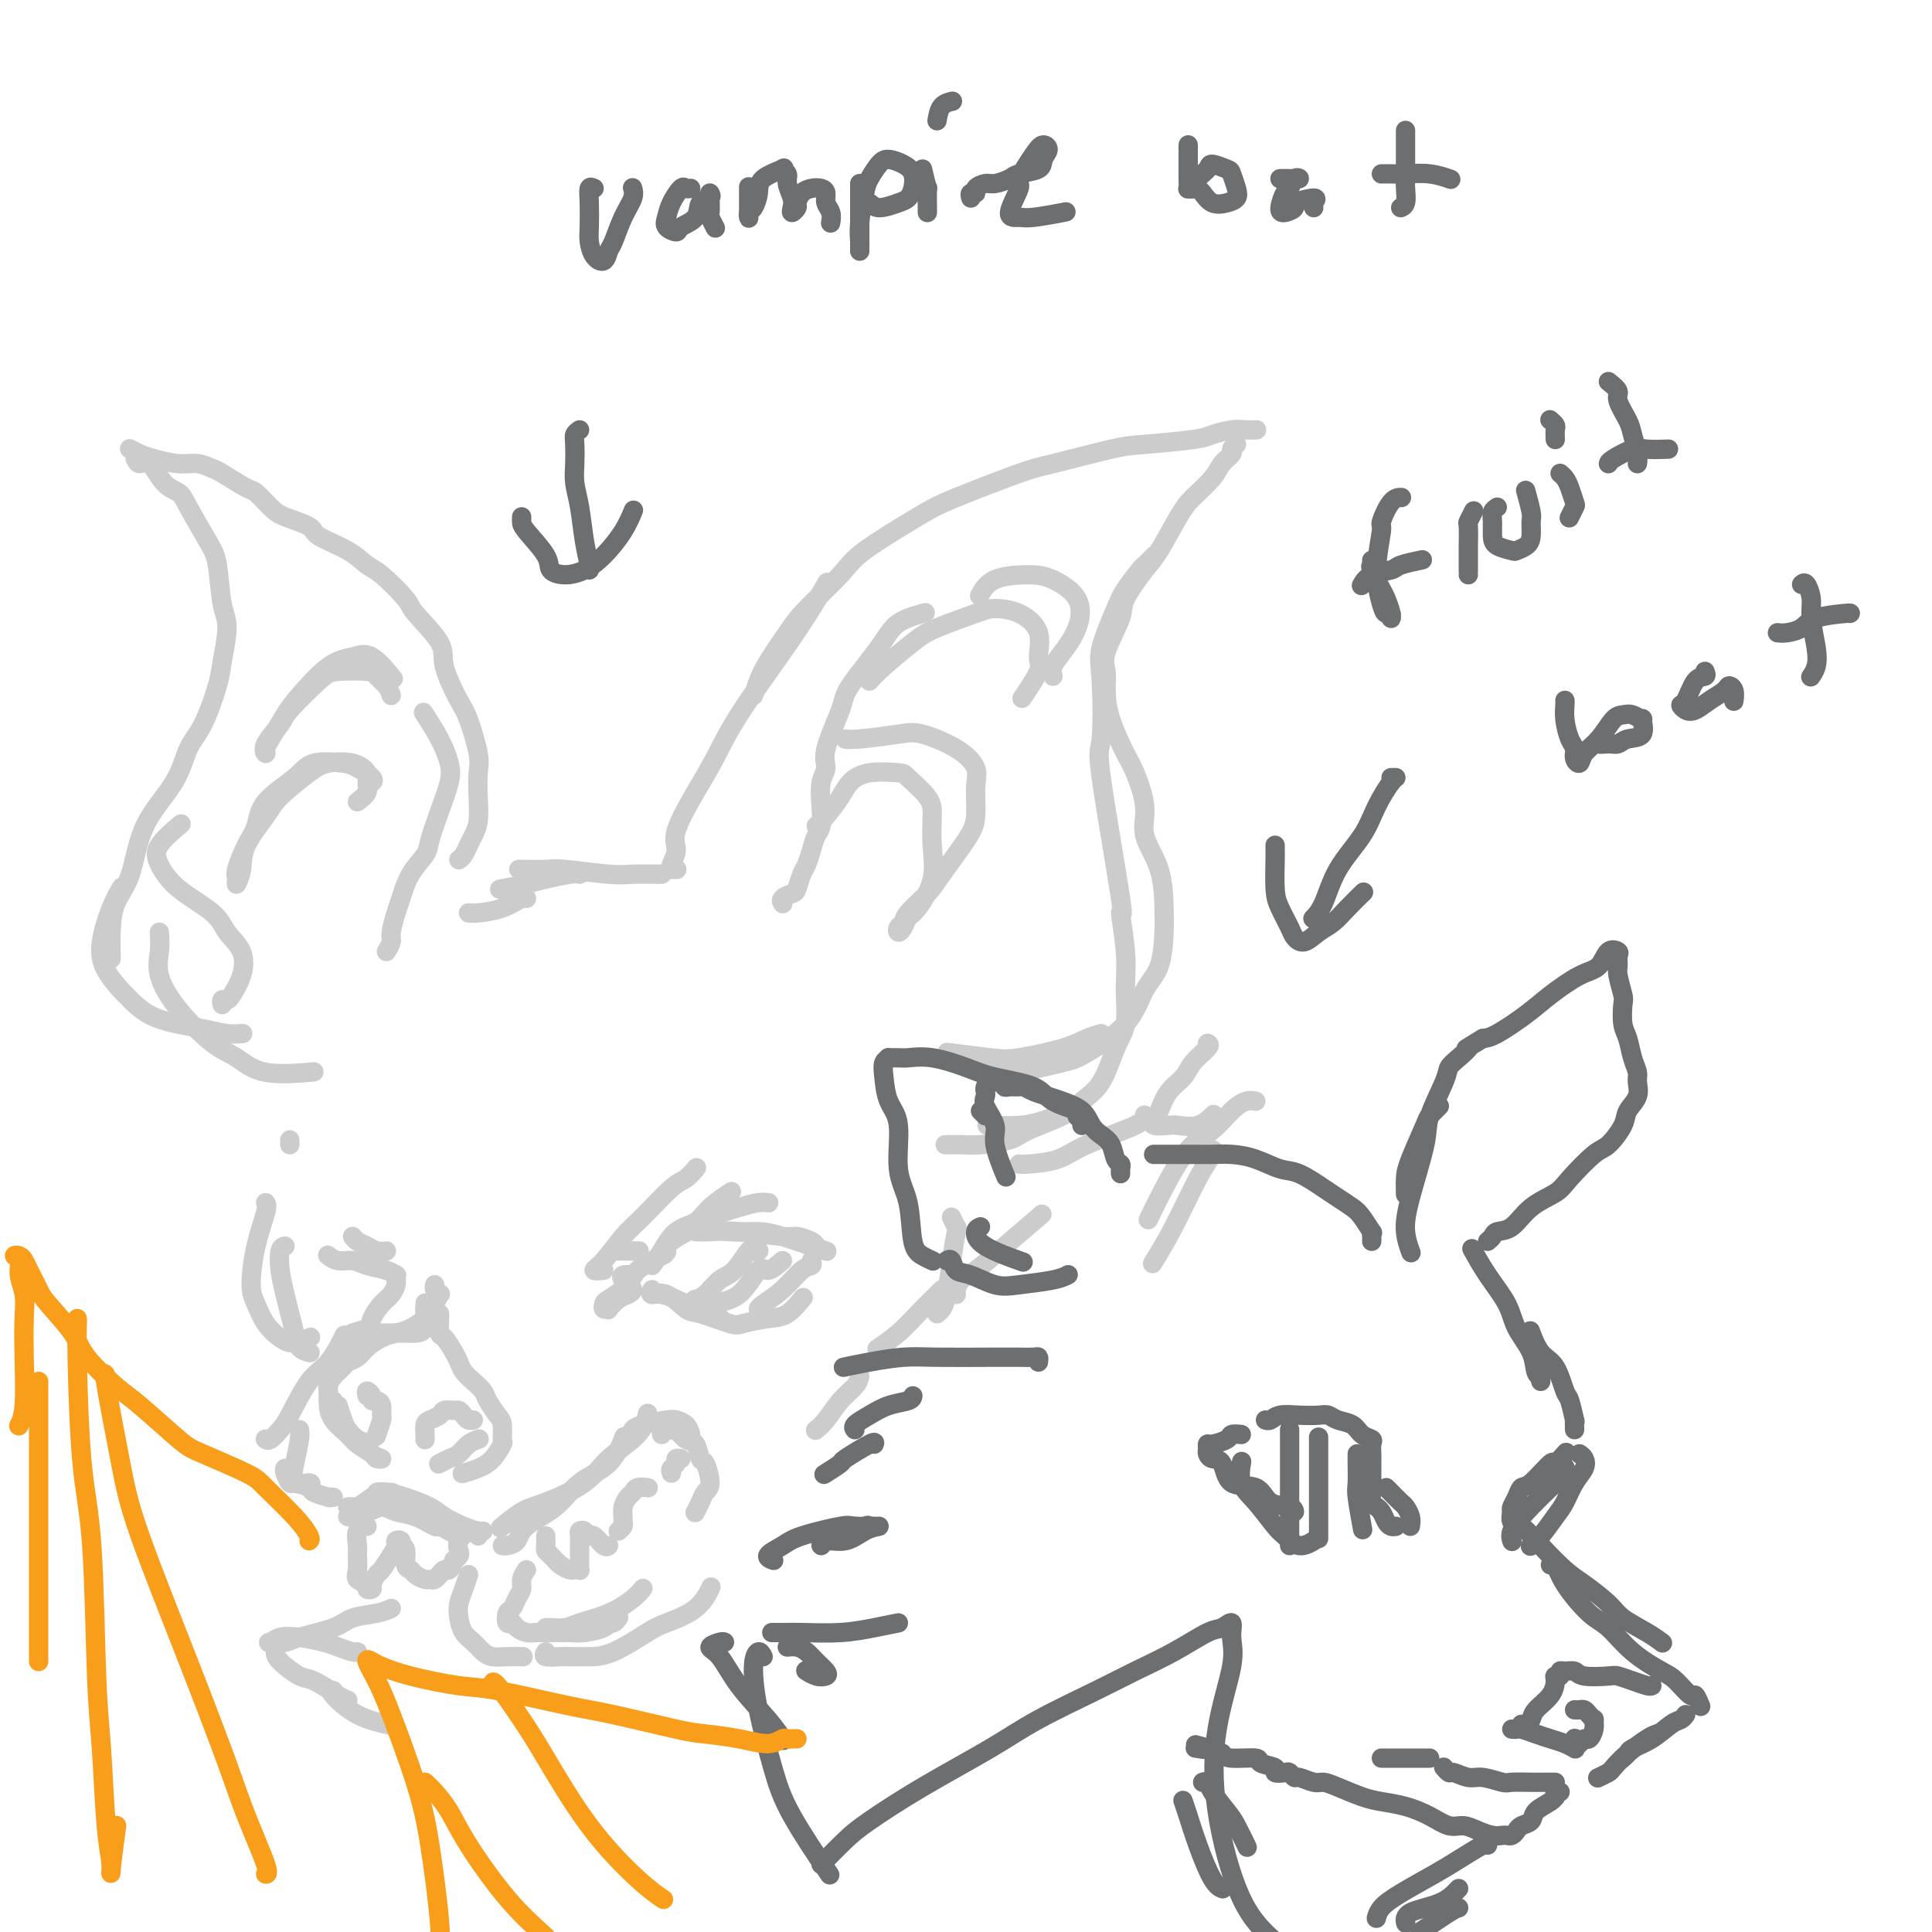 <svg viewBox='0 0 400 400' version='1.1' xmlns='http://www.w3.org/2000/svg' xmlns:xlink='http://www.w3.org/1999/xlink'><g fill='none' stroke='rgb(204,204,204)' stroke-width='4' stroke-linecap='round' stroke-linejoin='round'><path d='M70,291c0.355,1.098 0.709,2.196 1,3c0.291,0.804 0.517,1.315 1,2c0.483,0.685 1.222,1.543 2,2c0.778,0.457 1.595,0.513 2,1c0.405,0.487 0.400,1.406 1,2c0.600,0.594 1.806,0.861 2,1c0.194,0.139 -0.624,0.148 -1,0c-0.376,-0.148 -0.311,-0.453 -1,-1c-0.689,-0.547 -2.132,-1.338 -3,-2c-0.868,-0.662 -1.162,-1.196 -2,-2c-0.838,-0.804 -2.220,-1.876 -3,-3c-0.780,-1.124 -0.958,-2.298 -1,-3c-0.042,-0.702 0.052,-0.931 0,-2c-0.052,-1.069 -0.251,-2.977 0,-4c0.251,-1.023 0.952,-1.160 2,-2c1.048,-0.840 2.442,-2.383 3,-3c0.558,-0.617 0.279,-0.309 0,0'/><path d='M69,290c-0.427,0.065 -0.854,0.130 -1,0c-0.146,-0.130 -0.013,-0.455 0,-1c0.013,-0.545 -0.096,-1.311 0,-2c0.096,-0.689 0.395,-1.301 1,-2c0.605,-0.699 1.516,-1.486 2,-2c0.484,-0.514 0.541,-0.754 1,-1c0.459,-0.246 1.318,-0.499 2,-1c0.682,-0.501 1.185,-1.252 2,-2c0.815,-0.748 1.941,-1.495 3,-2c1.059,-0.505 2.049,-0.770 3,-1c0.951,-0.230 1.863,-0.426 3,-1c1.137,-0.574 2.501,-1.525 3,-2c0.499,-0.475 0.134,-0.474 0,-1c-0.134,-0.526 -0.038,-1.579 0,-2c0.038,-0.421 0.019,-0.211 0,0'/><path d='M79,276c0.350,-0.001 0.699,-0.001 1,0c0.301,0.001 0.553,0.005 1,0c0.447,-0.005 1.089,-0.017 2,0c0.911,0.017 2.090,0.063 3,0c0.910,-0.063 1.551,-0.237 2,-1c0.449,-0.763 0.705,-2.116 1,-3c0.295,-0.884 0.629,-1.298 1,-2c0.371,-0.702 0.779,-1.691 1,-2c0.221,-0.309 0.255,0.061 0,0c-0.255,-0.061 -0.799,-0.555 -1,-1c-0.201,-0.445 -0.057,-0.841 0,-1c0.057,-0.159 0.029,-0.079 0,0'/><path d='M91,272c0.016,0.092 0.032,0.185 0,1c-0.032,0.815 -0.111,2.354 0,3c0.111,0.646 0.414,0.400 1,1c0.586,0.600 1.456,2.048 2,3c0.544,0.952 0.761,1.409 1,2c0.239,0.591 0.501,1.317 1,2c0.499,0.683 1.234,1.322 2,2c0.766,0.678 1.564,1.394 2,2c0.436,0.606 0.511,1.102 1,2c0.489,0.898 1.394,2.198 2,3c0.606,0.802 0.914,1.108 1,2c0.086,0.892 -0.051,2.372 0,3c0.051,0.628 0.290,0.403 0,1c-0.290,0.597 -1.109,2.016 -2,3c-0.891,0.984 -1.855,1.534 -3,2c-1.145,0.466 -2.470,0.847 -3,1c-0.530,0.153 -0.265,0.076 0,0'/><path d='M99,298c0.178,-0.059 0.355,-0.117 0,0c-0.355,0.117 -1.244,0.410 -2,1c-0.756,0.590 -1.379,1.479 -2,2c-0.621,0.521 -1.239,0.676 -2,1c-0.761,0.324 -1.667,0.818 -2,1c-0.333,0.182 -0.095,0.052 0,0c0.095,-0.052 0.048,-0.026 0,0'/><path d='M88,298c-0.004,0.059 -0.008,0.118 0,0c0.008,-0.118 0.029,-0.414 0,-1c-0.029,-0.586 -0.106,-1.463 0,-2c0.106,-0.537 0.396,-0.733 1,-1c0.604,-0.267 1.524,-0.605 2,-1c0.476,-0.395 0.509,-0.848 1,-1c0.491,-0.152 1.442,-0.002 2,0c0.558,0.002 0.724,-0.143 1,0c0.276,0.143 0.662,0.574 1,1c0.338,0.426 0.627,0.846 1,1c0.373,0.154 0.831,0.041 1,0c0.169,-0.041 0.048,-0.012 0,0c-0.048,0.012 -0.024,0.006 0,0'/><path d='M76,289c-0.119,-0.505 -0.238,-1.009 0,-1c0.238,0.009 0.834,0.532 1,1c0.166,0.468 -0.098,0.883 0,1c0.098,0.117 0.558,-0.063 1,0c0.442,0.063 0.864,0.368 1,1c0.136,0.632 -0.015,1.592 0,2c0.015,0.408 0.196,0.264 0,1c-0.196,0.736 -0.770,2.353 -1,3c-0.230,0.647 -0.115,0.323 0,0'/><path d='M72,312c0.388,-0.053 0.777,-0.105 1,0c0.223,0.105 0.281,0.368 1,0c0.719,-0.368 2.100,-1.367 3,-2c0.900,-0.633 1.319,-0.901 2,-1c0.681,-0.099 1.623,-0.028 2,0c0.377,0.028 0.188,0.014 0,0'/><path d='M74,313c-0.274,0.432 -0.548,0.863 -1,1c-0.452,0.137 -1.083,-0.021 -1,0c0.083,0.021 0.878,0.219 1,0c0.122,-0.219 -0.429,-0.856 0,-1c0.429,-0.144 1.839,0.204 3,0c1.161,-0.204 2.075,-0.959 3,-1c0.925,-0.041 1.863,0.634 3,1c1.137,0.366 2.473,0.424 4,1c1.527,0.576 3.244,1.670 4,2c0.756,0.330 0.550,-0.103 1,0c0.450,0.103 1.557,0.744 2,1c0.443,0.256 0.221,0.128 0,0'/><path d='M82,311c-1.117,-0.314 -2.234,-0.628 -3,-1c-0.766,-0.372 -1.182,-0.802 -1,-1c0.182,-0.198 0.961,-0.166 2,0c1.039,0.166 2.337,0.465 4,1c1.663,0.535 3.689,1.306 5,2c1.311,0.694 1.907,1.310 3,2c1.093,0.690 2.685,1.453 4,2c1.315,0.547 2.354,0.878 3,1c0.646,0.122 0.899,0.035 1,0c0.101,-0.035 0.051,-0.017 0,0'/><path d='M69,310c-0.512,-0.025 -1.023,-0.049 -1,0c0.023,0.049 0.582,0.173 0,0c-0.582,-0.173 -2.303,-0.641 -3,-1c-0.697,-0.359 -0.369,-0.608 -1,-1c-0.631,-0.392 -2.222,-0.928 -3,-1c-0.778,-0.072 -0.745,0.321 -1,0c-0.255,-0.321 -0.799,-1.356 -1,-2c-0.201,-0.644 -0.057,-0.898 0,-1c0.057,-0.102 0.029,-0.051 0,0'/><path d='M64,308c0.332,-0.508 0.663,-1.015 0,-1c-0.663,0.015 -2.321,0.554 -3,0c-0.679,-0.554 -0.378,-2.200 0,-4c0.378,-1.800 0.832,-3.754 1,-5c0.168,-1.246 0.048,-1.785 0,-2c-0.048,-0.215 -0.024,-0.108 0,0'/><path d='M55,298c-0.062,-0.050 -0.124,-0.100 0,0c0.124,0.100 0.434,0.350 1,0c0.566,-0.350 1.389,-1.300 2,-2c0.611,-0.700 1.012,-1.152 2,-3c0.988,-1.848 2.564,-5.093 4,-7c1.436,-1.907 2.733,-2.475 4,-4c1.267,-1.525 2.505,-4.007 3,-5c0.495,-0.993 0.248,-0.496 0,0'/><path d='M104,320c0.216,0.045 0.432,0.091 1,0c0.568,-0.091 1.489,-0.318 2,-1c0.511,-0.682 0.614,-1.819 2,-3c1.386,-1.181 4.057,-2.405 6,-4c1.943,-1.595 3.160,-3.562 5,-5c1.840,-1.438 4.303,-2.349 6,-4c1.697,-1.651 2.628,-4.043 3,-5c0.372,-0.957 0.186,-0.478 0,0'/><path d='M104,316c-0.359,0.303 -0.717,0.606 0,0c0.717,-0.606 2.510,-2.121 4,-3c1.490,-0.879 2.676,-1.122 5,-2c2.324,-0.878 5.786,-2.390 8,-4c2.214,-1.610 3.181,-3.318 5,-5c1.819,-1.682 4.490,-3.337 6,-5c1.510,-1.663 1.860,-3.332 2,-4c0.140,-0.668 0.070,-0.334 0,0'/><path d='M73,277c-0.322,-0.349 -0.644,-0.698 0,-1c0.644,-0.302 2.253,-0.557 3,-1c0.747,-0.443 0.631,-1.075 1,-2c0.369,-0.925 1.223,-2.143 2,-3c0.777,-0.857 1.476,-1.353 2,-2c0.524,-0.647 0.872,-1.443 1,-2c0.128,-0.557 0.037,-0.873 0,-1c-0.037,-0.127 -0.018,-0.063 0,0'/><path d='M82,265c-0.033,-0.447 -0.067,-0.894 0,-1c0.067,-0.106 0.233,0.130 0,0c-0.233,-0.130 -0.865,-0.627 -2,-1c-1.135,-0.373 -2.774,-0.622 -4,-1c-1.226,-0.378 -2.040,-0.885 -3,-1c-0.960,-0.115 -2.066,0.161 -3,0c-0.934,-0.161 -1.695,-0.760 -2,-1c-0.305,-0.240 -0.152,-0.120 0,0'/><path d='M80,259c-0.671,0.091 -1.343,0.182 -2,0c-0.657,-0.182 -1.300,-0.636 -2,-1c-0.700,-0.364 -1.458,-0.636 -2,-1c-0.542,-0.364 -0.869,-0.818 -1,-1c-0.131,-0.182 -0.065,-0.091 0,0'/><path d='M135,262c0.611,-0.858 1.222,-1.715 2,-3c0.778,-1.285 1.722,-2.996 3,-4c1.278,-1.004 2.889,-1.300 4,-2c1.111,-0.700 1.722,-1.804 3,-3c1.278,-1.196 3.222,-2.485 4,-3c0.778,-0.515 0.389,-0.258 0,0'/><path d='M138,259c0.025,0.148 0.050,0.296 0,0c-0.050,-0.296 -0.176,-1.036 1,-2c1.176,-0.964 3.653,-2.153 5,-3c1.347,-0.847 1.563,-1.351 3,-2c1.437,-0.649 4.097,-1.442 6,-2c1.903,-0.558 3.051,-0.881 4,-1c0.949,-0.119 1.700,-0.034 2,0c0.300,0.034 0.150,0.017 0,0'/><path d='M142,255c0.337,-0.391 0.675,-0.782 1,-1c0.325,-0.218 0.639,-0.262 2,0c1.361,0.262 3.770,0.830 6,1c2.230,0.170 4.283,-0.060 6,0c1.717,0.060 3.099,0.408 5,1c1.901,0.592 4.319,1.429 6,2c1.681,0.571 2.623,0.878 3,1c0.377,0.122 0.188,0.061 0,0'/><path d='M144,255c0.843,0.032 1.686,0.064 3,0c1.314,-0.064 3.098,-0.224 6,0c2.902,0.224 6.921,0.831 9,1c2.079,0.169 2.217,-0.099 3,0c0.783,0.099 2.211,0.565 3,1c0.789,0.435 0.940,0.839 1,1c0.060,0.161 0.030,0.081 0,0'/><path d='M135,268c0.617,-0.059 1.234,-0.117 2,0c0.766,0.117 1.680,0.410 3,1c1.320,0.590 3.044,1.478 4,2c0.956,0.522 1.142,0.679 2,1c0.858,0.321 2.388,0.806 3,1c0.612,0.194 0.306,0.097 0,0'/><path d='M135,267c-0.231,0.510 -0.462,1.020 0,1c0.462,-0.020 1.616,-0.568 3,0c1.384,0.568 2.999,2.254 4,3c1.001,0.746 1.387,0.553 3,1c1.613,0.447 4.454,1.534 6,2c1.546,0.466 1.798,0.310 3,0c1.202,-0.310 3.353,-0.774 5,-1c1.647,-0.226 2.790,-0.215 4,-1c1.210,-0.785 2.489,-2.367 3,-3c0.511,-0.633 0.256,-0.316 0,0'/><path d='M168,261c0.135,0.409 0.271,0.817 0,1c-0.271,0.183 -0.948,0.140 -2,1c-1.052,0.860 -2.478,2.622 -4,4c-1.522,1.378 -3.141,2.371 -4,3c-0.859,0.629 -0.960,0.894 -1,1c-0.040,0.106 -0.020,0.053 0,0'/><path d='M162,261c-1.126,0.985 -2.253,1.970 -3,2c-0.747,0.030 -1.115,-0.895 -2,0c-0.885,0.895 -2.289,3.611 -4,5c-1.711,1.389 -3.730,1.451 -5,2c-1.270,0.549 -1.791,1.585 -2,2c-0.209,0.415 -0.104,0.207 0,0'/><path d='M157,259c0.102,-0.030 0.204,-0.060 0,0c-0.204,0.060 -0.715,0.208 -1,0c-0.285,-0.208 -0.343,-0.774 -1,0c-0.657,0.774 -1.914,2.887 -3,4c-1.086,1.113 -2.003,1.226 -3,2c-0.997,0.774 -2.076,2.208 -3,3c-0.924,0.792 -1.693,0.940 -2,1c-0.307,0.060 -0.154,0.030 0,0'/><path d='M131,264c0.221,0.024 0.442,0.048 0,0c-0.442,-0.048 -1.546,-0.167 -2,0c-0.454,0.167 -0.257,0.621 0,1c0.257,0.379 0.572,0.684 1,1c0.428,0.316 0.967,0.645 1,1c0.033,0.355 -0.440,0.737 -1,1c-0.560,0.263 -1.208,0.407 -2,1c-0.792,0.593 -1.729,1.636 -2,2c-0.271,0.364 0.124,0.050 0,0c-0.124,-0.050 -0.766,0.164 -1,0c-0.234,-0.164 -0.058,-0.706 0,-1c0.058,-0.294 -0.001,-0.338 1,-1c1.001,-0.662 3.062,-1.940 4,-3c0.938,-1.060 0.753,-1.901 2,-3c1.247,-1.099 3.928,-2.457 5,-3c1.072,-0.543 0.536,-0.272 0,0'/><path d='M125,263c-0.971,0.095 -1.943,0.190 -2,0c-0.057,-0.190 0.799,-0.666 2,-2c1.201,-1.334 2.746,-3.528 4,-5c1.254,-1.472 2.217,-2.223 4,-4c1.783,-1.777 4.385,-4.579 6,-6c1.615,-1.421 2.242,-1.459 3,-2c0.758,-0.541 1.645,-1.583 2,-2c0.355,-0.417 0.177,-0.208 0,0'/><path d='M129,258c-0.809,0.423 -1.617,0.845 -2,1c-0.383,0.155 -0.340,0.041 0,0c0.340,-0.041 0.976,-0.011 2,0c1.024,0.011 2.435,0.003 3,0c0.565,-0.003 0.282,-0.002 0,0'/><path d='M131,296c0.326,-0.314 0.651,-0.628 2,-1c1.349,-0.372 3.720,-0.804 5,-1c1.280,-0.196 1.467,-0.158 2,0c0.533,0.158 1.411,0.434 2,1c0.589,0.566 0.889,1.422 1,2c0.111,0.578 0.032,0.880 0,1c-0.032,0.120 -0.016,0.060 0,0'/><path d='M137,297c-0.088,-0.418 -0.175,-0.837 0,-1c0.175,-0.163 0.614,-0.071 1,0c0.386,0.071 0.719,0.121 1,0c0.281,-0.121 0.509,-0.414 1,0c0.491,0.414 1.247,1.536 2,2c0.753,0.464 1.505,0.270 2,1c0.495,0.730 0.732,2.383 1,3c0.268,0.617 0.565,0.197 1,1c0.435,0.803 1.006,2.828 1,4c-0.006,1.172 -0.589,1.489 -1,2c-0.411,0.511 -0.649,1.214 -1,2c-0.351,0.786 -0.815,1.653 -1,2c-0.185,0.347 -0.093,0.173 0,0'/><path d='M76,316c-0.847,0.123 -1.693,0.246 -2,1c-0.307,0.754 -0.074,2.138 0,3c0.074,0.862 -0.009,1.201 0,2c0.009,0.799 0.112,2.057 0,3c-0.112,0.943 -0.437,1.571 0,2c0.437,0.429 1.637,0.658 2,1c0.363,0.342 -0.111,0.798 0,1c0.111,0.202 0.807,0.150 1,0c0.193,-0.150 -0.116,-0.397 0,-1c0.116,-0.603 0.657,-1.563 1,-2c0.343,-0.437 0.488,-0.353 1,-1c0.512,-0.647 1.391,-2.026 2,-3c0.609,-0.974 0.947,-1.543 1,-2c0.053,-0.457 -0.178,-0.801 0,-1c0.178,-0.199 0.765,-0.253 1,0c0.235,0.253 0.119,0.813 0,1c-0.119,0.187 -0.240,0.000 0,0c0.240,-0.000 0.842,0.186 1,1c0.158,0.814 -0.126,2.256 0,3c0.126,0.744 0.663,0.789 1,1c0.337,0.211 0.472,0.588 1,1c0.528,0.412 1.447,0.858 2,1c0.553,0.142 0.740,-0.019 1,0c0.260,0.019 0.595,0.217 1,0c0.405,-0.217 0.882,-0.848 1,-1c0.118,-0.152 -0.123,0.176 0,0c0.123,-0.176 0.610,-0.855 1,-1c0.390,-0.145 0.683,0.244 1,0c0.317,-0.244 0.659,-1.122 1,-2'/><path d='M94,323c1.493,-0.829 1.227,-1.400 1,-2c-0.227,-0.600 -0.415,-1.229 0,-2c0.415,-0.771 1.432,-1.685 2,-2c0.568,-0.315 0.688,-0.033 1,0c0.312,0.033 0.815,-0.183 1,0c0.185,0.183 0.053,0.767 0,1c-0.053,0.233 -0.026,0.117 0,0'/><path d='M113,318c-0.005,0.335 -0.010,0.671 0,1c0.010,0.329 0.034,0.652 0,1c-0.034,0.348 -0.125,0.720 0,1c0.125,0.280 0.468,0.467 1,1c0.532,0.533 1.253,1.412 2,2c0.747,0.588 1.521,0.885 2,1c0.479,0.115 0.664,0.047 1,0c0.336,-0.047 0.822,-0.074 1,0c0.178,0.074 0.048,0.248 0,0c-0.048,-0.248 -0.014,-0.917 0,-2c0.014,-1.083 0.007,-2.578 0,-3c-0.007,-0.422 -0.013,0.231 0,0c0.013,-0.231 0.044,-1.346 0,-2c-0.044,-0.654 -0.163,-0.847 0,-1c0.163,-0.153 0.608,-0.265 1,0c0.392,0.265 0.732,0.908 1,1c0.268,0.092 0.464,-0.368 1,0c0.536,0.368 1.412,1.562 2,2c0.588,0.438 0.889,0.118 1,0c0.111,-0.118 0.032,-0.034 0,0c-0.032,0.034 -0.016,0.017 0,0'/><path d='M128,317c0.424,-0.327 0.849,-0.655 1,-1c0.151,-0.345 0.030,-0.708 0,-1c-0.030,-0.292 0.032,-0.513 0,-1c-0.032,-0.487 -0.159,-1.241 0,-2c0.159,-0.759 0.603,-1.524 1,-2c0.397,-0.476 0.745,-0.664 1,-1c0.255,-0.336 0.415,-0.821 1,-1c0.585,-0.179 1.596,-0.051 2,0c0.404,0.051 0.202,0.026 0,0'/><path d='M139,305c-0.121,-0.340 -0.242,-0.679 0,-1c0.242,-0.321 0.848,-0.622 1,-1c0.152,-0.378 -0.152,-0.833 0,-1c0.152,-0.167 0.758,-0.048 1,0c0.242,0.048 0.121,0.024 0,0'/><path d='M109,325c-0.447,0.664 -0.894,1.328 -1,2c-0.106,0.672 0.128,1.351 0,2c-0.128,0.649 -0.620,1.269 -1,2c-0.380,0.731 -0.650,1.572 -1,2c-0.350,0.428 -0.781,0.444 -1,1c-0.219,0.556 -0.225,1.651 0,2c0.225,0.349 0.681,-0.050 1,0c0.319,0.050 0.501,0.549 1,1c0.499,0.451 1.314,0.854 2,1c0.686,0.146 1.242,0.037 2,0c0.758,-0.037 1.719,0.000 3,0c1.281,-0.000 2.882,-0.038 4,0c1.118,0.038 1.753,0.150 3,0c1.247,-0.150 3.105,-0.562 4,-1c0.895,-0.438 0.828,-0.901 1,-1c0.172,-0.099 0.585,0.166 1,0c0.415,-0.166 0.833,-0.762 1,-1c0.167,-0.238 0.084,-0.119 0,0'/><path d='M113,337c0.135,-0.019 0.270,-0.039 1,0c0.730,0.039 2.056,0.136 3,0c0.944,-0.136 1.507,-0.506 3,-1c1.493,-0.494 3.916,-1.112 6,-2c2.084,-0.888 3.830,-2.047 5,-3c1.170,-0.953 1.763,-1.701 2,-2c0.237,-0.299 0.119,-0.150 0,0'/><path d='M97,326c-0.314,0.998 -0.628,1.996 -1,3c-0.372,1.004 -0.801,2.013 -1,3c-0.199,0.987 -0.167,1.953 0,3c0.167,1.047 0.470,2.175 1,3c0.530,0.825 1.288,1.345 2,2c0.712,0.655 1.379,1.443 2,2c0.621,0.557 1.197,0.881 2,1c0.803,0.119 1.831,0.032 3,0c1.169,-0.032 2.477,-0.009 3,0c0.523,0.009 0.262,0.005 0,0'/><path d='M113,342c-0.266,0.423 -0.532,0.845 0,1c0.532,0.155 1.861,0.042 3,0c1.139,-0.042 2.087,-0.013 3,0c0.913,0.013 1.791,0.010 3,0c1.209,-0.010 2.748,-0.028 5,-1c2.252,-0.972 5.217,-2.899 7,-4c1.783,-1.101 2.385,-1.378 4,-2c1.615,-0.622 4.242,-1.591 6,-3c1.758,-1.409 2.645,-3.260 3,-4c0.355,-0.740 0.177,-0.370 0,0'/><path d='M140,180c0.116,0.003 0.232,0.006 0,0c-0.232,-0.006 -0.811,-0.020 -1,0c-0.189,0.020 0.014,0.076 0,0c-0.014,-0.076 -0.244,-0.282 0,-1c0.244,-0.718 0.963,-1.949 1,-3c0.037,-1.051 -0.606,-1.923 0,-4c0.606,-2.077 2.462,-5.359 4,-8c1.538,-2.641 2.759,-4.642 4,-7c1.241,-2.358 2.501,-5.074 5,-9c2.499,-3.926 6.237,-9.063 9,-13c2.763,-3.937 4.552,-6.675 6,-9c1.448,-2.325 2.557,-4.236 3,-5c0.443,-0.764 0.222,-0.382 0,0'/><path d='M156,144c0.299,-0.970 0.598,-1.939 1,-3c0.402,-1.061 0.908,-2.212 2,-4c1.092,-1.788 2.770,-4.212 4,-6c1.230,-1.788 2.011,-2.941 4,-5c1.989,-2.059 5.187,-5.024 7,-7c1.813,-1.976 2.241,-2.961 5,-5c2.759,-2.039 7.848,-5.131 11,-7c3.152,-1.869 4.367,-2.514 8,-4c3.633,-1.486 9.684,-3.813 13,-5c3.316,-1.187 3.898,-1.235 7,-2c3.102,-0.765 8.725,-2.247 12,-3c3.275,-0.753 4.204,-0.776 7,-1c2.796,-0.224 7.461,-0.648 10,-1c2.539,-0.352 2.954,-0.630 4,-1c1.046,-0.370 2.724,-0.831 4,-1c1.276,-0.169 2.151,-0.045 3,0c0.849,0.045 1.671,0.013 2,0c0.329,-0.013 0.164,-0.006 0,0'/><path d='M256,92c-0.475,0.353 -0.949,0.706 -1,1c-0.051,0.294 0.322,0.529 0,1c-0.322,0.471 -1.339,1.180 -2,2c-0.661,0.820 -0.965,1.753 -2,3c-1.035,1.247 -2.800,2.810 -4,4c-1.200,1.190 -1.835,2.009 -3,4c-1.165,1.991 -2.859,5.155 -4,7c-1.141,1.845 -1.727,2.369 -3,4c-1.273,1.631 -3.231,4.367 -4,6c-0.769,1.633 -0.349,2.163 -1,4c-0.651,1.837 -2.375,4.982 -3,7c-0.625,2.018 -0.152,2.910 0,4c0.152,1.090 -0.018,2.377 0,4c0.018,1.623 0.223,3.583 1,6c0.777,2.417 2.128,5.290 3,7c0.872,1.710 1.267,2.257 2,4c0.733,1.743 1.804,4.682 2,7c0.196,2.318 -0.485,4.013 0,6c0.485,1.987 2.135,4.265 3,7c0.865,2.735 0.946,5.927 1,8c0.054,2.073 0.082,3.028 0,5c-0.082,1.972 -0.274,4.961 -1,7c-0.726,2.039 -1.987,3.128 -3,5c-1.013,1.872 -1.780,4.527 -4,7c-2.220,2.473 -5.895,4.764 -8,6c-2.105,1.236 -2.641,1.417 -5,2c-2.359,0.583 -6.539,1.569 -9,2c-2.461,0.431 -3.201,0.308 -4,0c-0.799,-0.308 -1.657,-0.802 -2,-1c-0.343,-0.198 -0.172,-0.099 0,0'/><path d='M228,214c-0.943,0.255 -1.886,0.509 -3,1c-1.114,0.491 -2.398,1.217 -5,2c-2.602,0.783 -6.522,1.622 -9,2c-2.478,0.378 -3.513,0.294 -6,0c-2.487,-0.294 -6.425,-0.798 -8,-1c-1.575,-0.202 -0.788,-0.101 0,0'/><path d='M162,187c0.054,0.085 0.109,0.171 0,0c-0.109,-0.171 -0.380,-0.597 0,-1c0.380,-0.403 1.411,-0.782 2,-1c0.589,-0.218 0.735,-0.275 1,-1c0.265,-0.725 0.649,-2.118 1,-3c0.351,-0.882 0.669,-1.252 1,-2c0.331,-0.748 0.676,-1.873 1,-3c0.324,-1.127 0.627,-2.255 1,-3c0.373,-0.745 0.815,-1.108 1,-2c0.185,-0.892 0.113,-2.315 0,-4c-0.113,-1.685 -0.266,-3.633 0,-5c0.266,-1.367 0.953,-2.154 1,-3c0.047,-0.846 -0.545,-1.753 0,-4c0.545,-2.247 2.227,-5.835 3,-8c0.773,-2.165 0.635,-2.906 2,-5c1.365,-2.094 4.232,-5.541 6,-8c1.768,-2.459 2.438,-3.931 4,-5c1.562,-1.069 4.018,-1.734 5,-2c0.982,-0.266 0.491,-0.133 0,0'/><path d='M169,171c0.546,-0.467 1.092,-0.934 2,-2c0.908,-1.066 2.177,-2.730 3,-4c0.823,-1.270 1.201,-2.146 2,-3c0.799,-0.854 2.018,-1.686 4,-2c1.982,-0.314 4.727,-0.109 6,0c1.273,0.109 1.076,0.123 2,1c0.924,0.877 2.970,2.616 4,4c1.030,1.384 1.043,2.411 1,4c-0.043,1.589 -0.144,3.738 0,6c0.144,2.262 0.532,4.635 0,7c-0.532,2.365 -1.986,4.722 -3,6c-1.014,1.278 -1.588,1.478 -2,2c-0.412,0.522 -0.660,1.365 -1,2c-0.340,0.635 -0.771,1.061 -1,1c-0.229,-0.061 -0.254,-0.610 0,-1c0.254,-0.390 0.789,-0.621 1,-1c0.211,-0.379 0.099,-0.906 1,-2c0.901,-1.094 2.815,-2.754 4,-4c1.185,-1.246 1.640,-2.079 3,-4c1.360,-1.921 3.623,-4.929 5,-7c1.377,-2.071 1.866,-3.203 2,-5c0.134,-1.797 -0.087,-4.258 0,-6c0.087,-1.742 0.483,-2.764 0,-4c-0.483,-1.236 -1.846,-2.685 -4,-4c-2.154,-1.315 -5.099,-2.496 -7,-3c-1.901,-0.504 -2.757,-0.331 -5,0c-2.243,0.331 -5.873,0.820 -8,1c-2.127,0.180 -2.751,0.051 -3,0c-0.249,-0.051 -0.125,-0.026 0,0'/><path d='M180,141c0.682,-0.771 1.363,-1.541 3,-3c1.637,-1.459 4.229,-3.605 6,-5c1.771,-1.395 2.721,-2.038 5,-3c2.279,-0.962 5.888,-2.244 8,-3c2.112,-0.756 2.727,-0.984 4,-1c1.273,-0.016 3.206,0.182 5,1c1.794,0.818 3.450,2.255 4,4c0.550,1.745 -0.007,3.798 0,5c0.007,1.202 0.579,1.554 0,3c-0.579,1.446 -2.308,3.984 -3,5c-0.692,1.016 -0.346,0.508 0,0'/><path d='M218,140c-0.144,-0.617 -0.289,-1.233 0,-2c0.289,-0.767 1.011,-1.684 2,-3c0.989,-1.316 2.245,-3.031 3,-5c0.755,-1.969 1.008,-4.191 0,-6c-1.008,-1.809 -3.275,-3.206 -5,-4c-1.725,-0.794 -2.906,-0.986 -5,-1c-2.094,-0.014 -5.102,0.150 -7,1c-1.898,0.850 -2.685,2.386 -3,3c-0.315,0.614 -0.157,0.307 0,0'/><path d='M239,115c-0.813,0.836 -1.627,1.672 -2,2c-0.373,0.328 -0.307,0.148 -1,1c-0.693,0.852 -2.146,2.738 -3,4c-0.854,1.262 -1.109,1.901 -2,4c-0.891,2.099 -2.420,5.657 -3,8c-0.580,2.343 -0.213,3.472 0,7c0.213,3.528 0.271,9.456 0,12c-0.271,2.544 -0.872,1.703 0,8c0.872,6.297 3.216,19.731 4,25c0.784,5.269 0.009,2.373 0,3c-0.009,0.627 0.750,4.776 1,8c0.250,3.224 -0.009,5.524 0,8c0.009,2.476 0.285,5.127 0,7c-0.285,1.873 -1.130,2.967 -2,5c-0.870,2.033 -1.766,5.007 -3,7c-1.234,1.993 -2.805,3.007 -4,4c-1.195,0.993 -2.013,1.965 -4,3c-1.987,1.035 -5.142,2.134 -7,3c-1.858,0.866 -2.418,1.500 -4,2c-1.582,0.500 -4.187,0.866 -6,1c-1.813,0.134 -2.834,0.036 -4,0c-1.166,-0.036 -2.476,-0.010 -3,0c-0.524,0.010 -0.262,0.005 0,0'/><path d='M220,231c-0.187,-0.083 -0.373,-0.166 -1,0c-0.627,0.166 -1.694,0.581 -3,1c-1.306,0.419 -2.852,0.844 -5,1c-2.148,0.156 -4.900,0.045 -6,0c-1.100,-0.045 -0.550,-0.022 0,0'/><path d='M137,181c-2.221,-0.030 -4.442,-0.061 -6,0c-1.558,0.061 -2.453,0.212 -5,0c-2.547,-0.212 -6.744,-0.789 -9,-1c-2.256,-0.211 -2.569,-0.057 -4,0c-1.431,0.057 -3.980,0.016 -5,0c-1.020,-0.016 -0.510,-0.008 0,0'/><path d='M120,181c-0.360,-0.091 -0.721,-0.182 -2,0c-1.279,0.182 -3.477,0.636 -5,1c-1.523,0.364 -2.372,0.636 -4,1c-1.628,0.364 -4.037,0.818 -5,1c-0.963,0.182 -0.482,0.091 0,0'/><path d='M109,186c-0.105,-0.196 -0.211,-0.392 -1,0c-0.789,0.392 -2.263,1.373 -4,2c-1.737,0.627 -3.737,0.900 -5,1c-1.263,0.100 -1.789,0.029 -2,0c-0.211,-0.029 -0.105,-0.014 0,0'/><path d='M95,178c0.332,-0.241 0.663,-0.482 1,-1c0.337,-0.518 0.678,-1.315 1,-2c0.322,-0.685 0.624,-1.260 1,-2c0.376,-0.740 0.826,-1.644 1,-3c0.174,-1.356 0.070,-3.163 0,-5c-0.070,-1.837 -0.107,-3.702 0,-5c0.107,-1.298 0.359,-2.028 0,-4c-0.359,-1.972 -1.330,-5.187 -2,-7c-0.670,-1.813 -1.041,-2.226 -2,-4c-0.959,-1.774 -2.508,-4.910 -3,-7c-0.492,-2.090 0.073,-3.136 -1,-5c-1.073,-1.864 -3.785,-4.547 -5,-6c-1.215,-1.453 -0.932,-1.677 -2,-3c-1.068,-1.323 -3.487,-3.744 -5,-5c-1.513,-1.256 -2.121,-1.348 -3,-2c-0.879,-0.652 -2.030,-1.864 -4,-3c-1.970,-1.136 -4.759,-2.196 -6,-3c-1.241,-0.804 -0.934,-1.351 -2,-2c-1.066,-0.649 -3.504,-1.400 -5,-2c-1.496,-0.600 -2.048,-1.049 -3,-2c-0.952,-0.951 -2.302,-2.402 -3,-3c-0.698,-0.598 -0.744,-0.341 -2,-1c-1.256,-0.659 -3.722,-2.232 -5,-3c-1.278,-0.768 -1.367,-0.730 -2,-1c-0.633,-0.270 -1.809,-0.846 -3,-1c-1.191,-0.154 -2.396,0.116 -4,0c-1.604,-0.116 -3.605,-0.619 -5,-1c-1.395,-0.381 -2.183,-0.641 -3,-1c-0.817,-0.359 -1.662,-0.817 -2,-1c-0.338,-0.183 -0.169,-0.092 0,0'/><path d='M28,95c0.265,0.531 0.530,1.061 1,1c0.470,-0.061 1.144,-0.715 2,0c0.856,0.715 1.893,2.798 3,4c1.107,1.202 2.285,1.522 3,2c0.715,0.478 0.967,1.114 2,3c1.033,1.886 2.848,5.022 4,7c1.152,1.978 1.642,2.797 2,5c0.358,2.203 0.585,5.790 1,8c0.415,2.210 1.019,3.043 1,5c-0.019,1.957 -0.662,5.038 -1,7c-0.338,1.962 -0.370,2.806 -1,5c-0.630,2.194 -1.858,5.738 -3,8c-1.142,2.262 -2.197,3.244 -3,5c-0.803,1.756 -1.354,4.288 -3,7c-1.646,2.712 -4.389,5.603 -6,9c-1.611,3.397 -2.092,7.300 -3,10c-0.908,2.700 -2.243,4.198 -3,6c-0.757,1.802 -0.934,3.908 -1,6c-0.066,2.092 -0.019,4.169 0,5c0.019,0.831 0.009,0.415 0,0'/><path d='M25,184c0.166,-0.278 0.333,-0.557 0,0c-0.333,0.557 -1.164,1.949 -2,4c-0.836,2.051 -1.676,4.763 -2,7c-0.324,2.237 -0.131,4.001 1,6c1.131,1.999 3.200,4.234 5,6c1.800,1.766 3.330,3.061 6,4c2.670,0.939 6.478,1.520 9,2c2.522,0.480 3.756,0.860 5,1c1.244,0.140 2.498,0.040 3,0c0.502,-0.040 0.251,-0.020 0,0'/><path d='M33,193c0.073,1.285 0.146,2.569 0,4c-0.146,1.431 -0.513,3.008 0,5c0.513,1.992 1.904,4.401 4,7c2.096,2.599 4.896,5.390 7,7c2.104,1.610 3.512,2.040 5,3c1.488,0.960 3.054,2.451 6,3c2.946,0.549 7.270,0.157 9,0c1.730,-0.157 0.865,-0.078 0,0'/><path d='M80,197c0.448,-0.725 0.895,-1.449 1,-2c0.105,-0.551 -0.133,-0.928 0,-2c0.133,-1.072 0.637,-2.840 1,-4c0.363,-1.160 0.586,-1.712 1,-3c0.414,-1.288 1.018,-3.314 2,-5c0.982,-1.686 2.341,-3.034 3,-4c0.659,-0.966 0.617,-1.551 1,-3c0.383,-1.449 1.191,-3.762 2,-6c0.809,-2.238 1.617,-4.401 2,-6c0.383,-1.599 0.340,-2.635 0,-4c-0.340,-1.365 -0.976,-3.060 -2,-5c-1.024,-1.940 -2.435,-4.126 -3,-5c-0.565,-0.874 -0.282,-0.437 0,0'/><path d='M46,208c-0.098,-0.429 -0.195,-0.859 0,-1c0.195,-0.141 0.683,0.006 1,0c0.317,-0.006 0.462,-0.167 1,-1c0.538,-0.833 1.470,-2.339 2,-4c0.530,-1.661 0.657,-3.476 0,-5c-0.657,-1.524 -2.099,-2.755 -3,-4c-0.901,-1.245 -1.260,-2.502 -3,-4c-1.740,-1.498 -4.861,-3.236 -7,-5c-2.139,-1.764 -3.295,-3.555 -4,-5c-0.705,-1.445 -0.959,-2.543 0,-4c0.959,-1.457 3.131,-3.273 4,-4c0.869,-0.727 0.434,-0.363 0,0'/><path d='M74,166c0.860,-0.664 1.721,-1.327 2,-2c0.279,-0.673 -0.022,-1.354 0,-2c0.022,-0.646 0.367,-1.257 0,-2c-0.367,-0.743 -1.447,-1.618 -3,-2c-1.553,-0.382 -3.579,-0.270 -5,0c-1.421,0.270 -2.236,0.697 -4,2c-1.764,1.303 -4.477,3.482 -6,5c-1.523,1.518 -1.858,2.376 -3,4c-1.142,1.624 -3.092,4.015 -4,6c-0.908,1.985 -0.773,3.563 -1,5c-0.227,1.437 -0.814,2.731 -1,3c-0.186,0.269 0.029,-0.489 0,-1c-0.029,-0.511 -0.303,-0.776 0,-2c0.303,-1.224 1.183,-3.407 2,-5c0.817,-1.593 1.570,-2.595 2,-4c0.430,-1.405 0.536,-3.212 2,-5c1.464,-1.788 4.284,-3.559 6,-5c1.716,-1.441 2.326,-2.554 4,-3c1.674,-0.446 4.410,-0.224 6,0c1.590,0.224 2.034,0.452 3,1c0.966,0.548 2.452,1.417 3,2c0.548,0.583 0.156,0.881 0,1c-0.156,0.119 -0.078,0.060 0,0'/><path d='M81,144c-0.213,-0.648 -0.427,-1.296 -1,-2c-0.573,-0.704 -1.506,-1.464 -2,-2c-0.494,-0.536 -0.550,-0.847 -2,-1c-1.450,-0.153 -4.295,-0.147 -6,0c-1.705,0.147 -2.271,0.436 -4,2c-1.729,1.564 -4.621,4.402 -6,6c-1.379,1.598 -1.244,1.956 -2,3c-0.756,1.044 -2.403,2.775 -3,4c-0.597,1.225 -0.143,1.944 0,2c0.143,0.056 -0.024,-0.552 0,-1c0.024,-0.448 0.239,-0.736 1,-2c0.761,-1.264 2.068,-3.506 3,-5c0.932,-1.494 1.490,-2.242 3,-4c1.510,-1.758 3.971,-4.526 6,-6c2.029,-1.474 3.626,-1.653 5,-2c1.374,-0.347 2.524,-0.863 4,0c1.476,0.863 3.279,3.104 4,4c0.721,0.896 0.361,0.448 0,0'/><path d='M197,252c0.399,0.863 0.798,1.726 1,2c0.202,0.274 0.208,-0.042 0,1c-0.208,1.042 -0.630,3.442 -1,6c-0.370,2.558 -0.687,5.273 -1,7c-0.313,1.727 -0.623,2.465 -1,3c-0.377,0.535 -0.822,0.867 -1,1c-0.178,0.133 -0.089,0.066 0,0'/><path d='M195,267c-0.059,0.067 -0.118,0.134 -1,1c-0.882,0.866 -2.587,2.531 -4,4c-1.413,1.469 -2.534,2.742 -4,4c-1.466,1.258 -3.276,2.502 -4,3c-0.724,0.498 -0.362,0.249 0,0'/><path d='M178,285c-0.158,0.611 -0.316,1.222 -1,2c-0.684,0.778 -1.895,1.724 -3,3c-1.105,1.276 -2.105,2.882 -3,4c-0.895,1.118 -1.684,1.748 -2,2c-0.316,0.252 -0.158,0.126 0,0'/><path d='M55,249c0.191,0.270 0.382,0.540 0,2c-0.382,1.460 -1.337,4.110 -2,7c-0.663,2.890 -1.035,6.019 -1,8c0.035,1.981 0.476,2.814 1,4c0.524,1.186 1.132,2.724 2,4c0.868,1.276 1.995,2.291 3,3c1.005,0.709 1.886,1.114 3,1c1.114,-0.114 2.461,-0.747 3,-1c0.539,-0.253 0.269,-0.127 0,0'/><path d='M59,258c-0.399,0.096 -0.797,0.192 -1,1c-0.203,0.808 -0.210,2.328 0,4c0.210,1.672 0.638,3.495 1,5c0.362,1.505 0.658,2.690 1,4c0.342,1.310 0.731,2.743 1,4c0.269,1.257 0.419,2.338 1,3c0.581,0.662 1.595,0.903 2,1c0.405,0.097 0.203,0.048 0,0'/><path d='M60,237c0.000,-0.417 0.000,-0.833 0,-1c0.000,-0.167 0.000,-0.083 0,0'/><path d='M198,268c-0.056,-0.229 -0.112,-0.458 0,-1c0.112,-0.542 0.392,-1.397 1,-2c0.608,-0.603 1.544,-0.956 3,-2c1.456,-1.044 3.430,-2.781 6,-5c2.570,-2.219 5.734,-4.920 7,-6c1.266,-1.080 0.633,-0.540 0,0'/><path d='M211,241c0.271,0.050 0.542,0.101 2,0c1.458,-0.101 4.103,-0.353 6,-1c1.897,-0.647 3.044,-1.689 6,-3c2.956,-1.311 7.719,-2.891 10,-4c2.281,-1.109 2.080,-1.745 2,-2c-0.080,-0.255 -0.040,-0.127 0,0'/><path d='M250,216c0.300,0.157 0.599,0.314 0,1c-0.599,0.686 -2.097,1.899 -3,3c-0.903,1.101 -1.211,2.088 -2,3c-0.789,0.912 -2.058,1.747 -3,3c-0.942,1.253 -1.558,2.924 -2,4c-0.442,1.076 -0.709,1.558 -1,2c-0.291,0.442 -0.607,0.843 0,1c0.607,0.157 2.135,0.070 3,0c0.865,-0.070 1.067,-0.122 2,0c0.933,0.122 2.597,0.417 4,0c1.403,-0.417 2.544,-1.548 3,-2c0.456,-0.452 0.228,-0.226 0,0'/><path d='M260,228c-0.595,-0.124 -1.191,-0.247 -2,0c-0.809,0.247 -1.832,0.866 -3,2c-1.168,1.134 -2.482,2.785 -4,4c-1.518,1.215 -3.242,1.996 -5,4c-1.758,2.004 -3.550,5.232 -5,8c-1.450,2.768 -2.557,5.077 -3,6c-0.443,0.923 -0.221,0.462 0,0'/><path d='M251,238c0.220,0.104 0.440,0.207 0,1c-0.440,0.793 -1.541,2.274 -3,5c-1.459,2.726 -3.278,6.695 -5,10c-1.722,3.305 -3.349,5.944 -4,7c-0.651,1.056 -0.325,0.528 0,0'/><path d='M81,333c-0.771,0.356 -1.542,0.712 -3,1c-1.458,0.288 -3.603,0.508 -5,1c-1.397,0.492 -2.046,1.257 -4,2c-1.954,0.743 -5.212,1.463 -7,2c-1.788,0.537 -2.104,0.889 -3,1c-0.896,0.111 -2.371,-0.020 -3,0c-0.629,0.020 -0.413,0.190 0,0c0.413,-0.190 1.021,-0.741 2,-1c0.979,-0.259 2.329,-0.227 4,0c1.671,0.227 3.663,0.649 5,1c1.337,0.351 2.018,0.630 3,1c0.982,0.370 2.264,0.830 3,1c0.736,0.170 0.924,0.048 1,0c0.076,-0.048 0.038,-0.024 0,0'/><path d='M57,342c0.024,0.514 0.049,1.027 1,2c0.951,0.973 2.829,2.404 4,3c1.171,0.596 1.633,0.356 3,1c1.367,0.644 3.637,2.174 5,3c1.363,0.826 1.818,0.950 2,1c0.182,0.050 0.091,0.025 0,0'/><path d='M69,350c-0.387,0.030 -0.774,0.060 0,1c0.774,0.940 2.708,2.792 5,4c2.292,1.208 4.940,1.774 6,2c1.060,0.226 0.530,0.113 0,0'/></g>
<g fill='none' stroke='rgb(109,110,112)' stroke-width='4' stroke-linecap='round' stroke-linejoin='round'><path d='M120,89c-0.421,0.293 -0.842,0.585 -1,1c-0.158,0.415 -0.054,0.952 0,2c0.054,1.048 0.057,2.606 0,4c-0.057,1.394 -0.173,2.622 0,4c0.173,1.378 0.635,2.905 1,5c0.365,2.095 0.634,4.757 1,7c0.366,2.243 0.829,4.065 1,5c0.171,0.935 0.049,0.981 0,1c-0.049,0.019 -0.024,0.009 0,0'/><path d='M108,107c0.005,0.326 0.009,0.652 0,1c-0.009,0.348 -0.033,0.718 1,2c1.033,1.282 3.122,3.475 4,5c0.878,1.525 0.546,2.384 1,3c0.454,0.616 1.695,0.991 3,1c1.305,0.009 2.676,-0.348 4,-1c1.324,-0.652 2.602,-1.597 4,-3c1.398,-1.403 2.915,-3.262 4,-5c1.085,-1.738 1.739,-3.354 2,-4c0.261,-0.646 0.131,-0.323 0,0'/><path d='M123,39c-0.422,-0.207 -0.843,-0.413 -1,0c-0.157,0.413 -0.049,1.447 0,3c0.049,1.553 0.041,3.625 0,5c-0.041,1.375 -0.114,2.053 0,3c0.114,0.947 0.414,2.161 1,3c0.586,0.839 1.457,1.301 2,1c0.543,-0.301 0.758,-1.367 1,-2c0.242,-0.633 0.510,-0.835 1,-2c0.490,-1.165 1.203,-3.293 2,-5c0.797,-1.707 1.677,-2.994 2,-4c0.323,-1.006 0.087,-1.732 0,-2c-0.087,-0.268 -0.025,-0.076 0,0c0.025,0.076 0.012,0.038 0,0'/><path d='M143,39c-0.363,0.070 -0.726,0.141 -1,0c-0.274,-0.141 -0.458,-0.492 -1,0c-0.542,0.492 -1.440,1.828 -2,3c-0.560,1.172 -0.780,2.180 -1,3c-0.220,0.820 -0.439,1.453 0,2c0.439,0.547 1.537,1.009 2,1c0.463,-0.009 0.292,-0.490 1,-1c0.708,-0.510 2.295,-1.050 3,-2c0.705,-0.950 0.529,-2.310 1,-3c0.471,-0.690 1.589,-0.709 2,-1c0.411,-0.291 0.114,-0.855 0,-1c-0.114,-0.145 -0.044,0.130 0,1c0.044,0.870 0.063,2.336 0,3c-0.063,0.664 -0.209,0.525 0,1c0.209,0.475 0.774,1.564 1,2c0.226,0.436 0.113,0.218 0,0'/><path d='M155,39c0.000,-0.287 0.000,-0.573 0,0c-0.000,0.573 -0.001,2.007 0,3c0.001,0.993 0.003,1.547 0,2c-0.003,0.453 -0.011,0.806 0,1c0.011,0.194 0.041,0.228 0,0c-0.041,-0.228 -0.153,-0.720 0,-1c0.153,-0.280 0.572,-0.349 1,-1c0.428,-0.651 0.865,-1.885 1,-3c0.135,-1.115 -0.031,-2.112 1,-3c1.031,-0.888 3.261,-1.668 4,-2c0.739,-0.332 -0.012,-0.216 0,0c0.012,0.216 0.787,0.532 1,1c0.213,0.468 -0.135,1.089 0,2c0.135,0.911 0.754,2.113 1,3c0.246,0.887 0.121,1.461 0,2c-0.121,0.539 -0.237,1.045 0,1c0.237,-0.045 0.826,-0.639 1,-1c0.174,-0.361 -0.069,-0.487 0,-1c0.069,-0.513 0.448,-1.413 1,-2c0.552,-0.587 1.276,-0.859 2,-1c0.724,-0.141 1.448,-0.149 2,0c0.552,0.149 0.932,0.457 1,1c0.068,0.543 -0.178,1.321 0,2c0.178,0.679 0.779,1.260 1,2c0.221,0.740 0.063,1.640 0,2c-0.063,0.360 -0.032,0.180 0,0'/><path d='M178,38c-0.000,0.032 -0.000,0.065 0,1c0.000,0.935 0.000,2.773 0,4c-0.000,1.227 -0.000,1.842 0,3c0.000,1.158 0.000,2.859 0,4c-0.000,1.141 -0.001,1.722 0,2c0.001,0.278 0.003,0.254 0,0c-0.003,-0.254 -0.013,-0.738 0,-1c0.013,-0.262 0.048,-0.301 0,-1c-0.048,-0.699 -0.180,-2.058 0,-4c0.180,-1.942 0.670,-4.465 1,-6c0.330,-1.535 0.498,-2.081 1,-3c0.502,-0.919 1.336,-2.212 2,-3c0.664,-0.788 1.156,-1.069 2,-1c0.844,0.069 2.040,0.490 3,1c0.960,0.510 1.684,1.108 2,2c0.316,0.892 0.226,2.078 0,3c-0.226,0.922 -0.586,1.582 -1,2c-0.414,0.418 -0.882,0.596 -2,1c-1.118,0.404 -2.887,1.036 -4,1c-1.113,-0.036 -1.569,-0.741 -2,-1c-0.431,-0.259 -0.837,-0.074 -1,0c-0.163,0.074 -0.081,0.037 0,0'/><path d='M191,35c0.423,1.804 0.845,3.608 1,4c0.155,0.392 0.041,-0.627 0,0c-0.041,0.627 -0.011,2.900 0,4c0.011,1.100 0.003,1.029 0,1c-0.003,-0.029 -0.002,-0.014 0,0'/><path d='M194,25c0.200,-1.156 0.400,-2.311 1,-3c0.600,-0.689 1.600,-0.911 2,-1c0.400,-0.089 0.200,-0.044 0,0'/><path d='M201,41c-0.127,-0.444 -0.254,-0.889 0,-1c0.254,-0.111 0.887,0.111 1,0c0.113,-0.111 -0.296,-0.555 0,-1c0.296,-0.445 1.295,-0.892 2,-1c0.705,-0.108 1.116,0.123 2,0c0.884,-0.123 2.241,-0.600 3,-1c0.759,-0.400 0.919,-0.725 2,-1c1.081,-0.275 3.084,-0.502 4,-1c0.916,-0.498 0.745,-1.268 1,-2c0.255,-0.732 0.936,-1.427 1,-2c0.064,-0.573 -0.489,-1.025 -1,-1c-0.511,0.025 -0.978,0.528 -2,2c-1.022,1.472 -2.598,3.912 -3,5c-0.402,1.088 0.370,0.824 0,2c-0.370,1.176 -1.881,3.793 -2,5c-0.119,1.207 1.154,1.004 2,1c0.846,-0.004 1.266,0.191 3,0c1.734,-0.191 4.781,-0.769 6,-1c1.219,-0.231 0.609,-0.116 0,0'/><path d='M246,30c0.002,1.412 0.004,2.825 0,4c-0.004,1.175 -0.013,2.113 0,3c0.013,0.887 0.049,1.724 0,2c-0.049,0.276 -0.184,-0.008 0,0c0.184,0.008 0.687,0.307 1,0c0.313,-0.307 0.437,-1.219 1,-2c0.563,-0.781 1.566,-1.429 2,-2c0.434,-0.571 0.300,-1.064 1,-1c0.700,0.064 2.235,0.686 3,1c0.765,0.314 0.759,0.321 1,1c0.241,0.679 0.727,2.032 1,3c0.273,0.968 0.333,1.553 0,2c-0.333,0.447 -1.060,0.757 -2,1c-0.940,0.243 -2.095,0.419 -3,0c-0.905,-0.419 -1.562,-1.432 -2,-2c-0.438,-0.568 -0.656,-0.691 -1,-1c-0.344,-0.309 -0.812,-0.802 -1,-1c-0.188,-0.198 -0.094,-0.099 0,0'/><path d='M265,37c0.595,-0.016 1.190,-0.031 2,0c0.810,0.031 1.835,0.110 2,0c0.165,-0.110 -0.529,-0.407 -1,0c-0.471,0.407 -0.720,1.517 -1,2c-0.280,0.483 -0.591,0.337 -1,1c-0.409,0.663 -0.918,2.135 -1,3c-0.082,0.865 0.261,1.124 1,1c0.739,-0.124 1.872,-0.632 2,-1c0.128,-0.368 -0.750,-0.596 0,-1c0.750,-0.404 3.129,-0.985 4,-1c0.871,-0.015 0.235,0.534 0,1c-0.235,0.466 -0.067,0.847 0,1c0.067,0.153 0.034,0.076 0,0'/><path d='M291,27c0.001,1.144 0.001,2.289 0,3c-0.001,0.711 -0.004,0.989 0,2c0.004,1.011 0.015,2.754 0,4c-0.015,1.246 -0.056,1.994 0,3c0.056,1.006 0.207,2.271 0,3c-0.207,0.729 -0.774,0.923 -1,1c-0.226,0.077 -0.113,0.039 0,0'/><path d='M286,36c0.625,-0.008 1.250,-0.016 2,0c0.750,0.016 1.624,0.056 3,0c1.376,-0.056 3.255,-0.207 5,0c1.745,0.207 3.356,0.774 4,1c0.644,0.226 0.322,0.113 0,0'/><path d='M313,313c-0.140,0.817 -0.279,1.635 0,2c0.279,0.365 0.978,0.279 2,1c1.022,0.721 2.368,2.251 4,4c1.632,1.749 3.549,3.718 5,5c1.451,1.282 2.435,1.878 4,3c1.565,1.122 3.712,2.770 5,4c1.288,1.230 1.716,2.041 3,3c1.284,0.959 3.423,2.066 5,3c1.577,0.934 2.594,1.695 3,2c0.406,0.305 0.203,0.152 0,0'/><path d='M321,324c0.323,-0.287 0.646,-0.573 1,0c0.354,0.573 0.738,2.006 2,4c1.262,1.994 3.400,4.549 5,6c1.600,1.451 2.660,1.798 4,3c1.340,1.202 2.961,3.259 5,5c2.039,1.741 4.498,3.168 6,4c1.502,0.832 2.049,1.071 3,2c0.951,0.929 2.306,2.548 3,3c0.694,0.452 0.725,-0.263 1,0c0.275,0.263 0.793,1.504 1,2c0.207,0.496 0.104,0.248 0,0'/><path d='M349,355c-0.287,0.386 -0.573,0.772 -1,1c-0.427,0.228 -0.994,0.300 -2,1c-1.006,0.700 -2.452,2.030 -4,3c-1.548,0.970 -3.198,1.580 -4,2c-0.802,0.420 -0.754,0.652 -1,1c-0.246,0.348 -0.784,0.814 -1,1c-0.216,0.186 -0.108,0.093 0,0'/><path d='M343,359c-0.479,0.168 -0.959,0.336 -2,1c-1.041,0.664 -2.644,1.824 -4,3c-1.356,1.176 -2.467,2.367 -3,3c-0.533,0.633 -0.490,0.709 -1,1c-0.510,0.291 -1.574,0.797 -2,1c-0.426,0.203 -0.213,0.101 0,0'/><path d='M342,349c-0.168,0.083 -0.335,0.167 -1,0c-0.665,-0.167 -1.826,-0.584 -3,-1c-1.174,-0.416 -2.359,-0.829 -3,-1c-0.641,-0.171 -0.736,-0.099 -2,0c-1.264,0.099 -3.697,0.227 -5,0c-1.303,-0.227 -1.477,-0.807 -2,-1c-0.523,-0.193 -1.394,0.002 -2,0c-0.606,-0.002 -0.948,-0.202 -1,0c-0.052,0.202 0.186,0.806 0,1c-0.186,0.194 -0.795,-0.022 -1,0c-0.205,0.022 -0.005,0.283 0,1c0.005,0.717 -0.184,1.891 -1,3c-0.816,1.109 -2.257,2.154 -3,3c-0.743,0.846 -0.787,1.495 -1,2c-0.213,0.505 -0.596,0.867 -1,1c-0.404,0.133 -0.830,0.038 -1,0c-0.170,-0.038 -0.085,-0.019 0,0'/><path d='M313,358c0.381,0.024 0.763,0.048 1,0c0.237,-0.048 0.330,-0.167 1,0c0.670,0.167 1.917,0.619 3,1c1.083,0.381 2.002,0.690 3,1c0.998,0.310 2.076,0.622 3,1c0.924,0.378 1.692,0.822 2,1c0.308,0.178 0.154,0.089 0,0'/><path d='M326,354c0.331,0.021 0.663,0.043 1,0c0.337,-0.043 0.680,-0.150 1,0c0.320,0.150 0.619,0.556 1,1c0.381,0.444 0.845,0.927 1,1c0.155,0.073 0.000,-0.264 0,0c-0.000,0.264 0.154,1.130 0,2c-0.154,0.870 -0.616,1.746 -1,2c-0.384,0.254 -0.691,-0.114 -1,0c-0.309,0.114 -0.619,0.710 -1,1c-0.381,0.290 -0.834,0.274 -1,0c-0.166,-0.274 -0.045,-0.804 0,-1c0.045,-0.196 0.013,-0.056 0,0c-0.013,0.056 -0.006,0.028 0,0'/><path d='M322,369c-0.227,0.001 -0.453,0.001 -1,0c-0.547,-0.001 -1.413,-0.004 -2,0c-0.587,0.004 -0.894,0.016 -2,0c-1.106,-0.016 -3.011,-0.061 -4,0c-0.989,0.061 -1.063,0.228 -2,0c-0.937,-0.228 -2.738,-0.849 -4,-1c-1.262,-0.151 -1.985,0.170 -3,0c-1.015,-0.170 -2.324,-0.829 -3,-1c-0.676,-0.171 -0.721,0.146 -1,0c-0.279,-0.146 -0.794,-0.756 -1,-1c-0.206,-0.244 -0.103,-0.122 0,0'/><path d='M296,364c-0.016,0.000 -0.032,0.000 -1,0c-0.968,0.000 -2.886,0.000 -4,0c-1.114,0.000 -1.422,0.000 -2,0c-0.578,0.000 -1.425,0.000 -2,0c-0.575,0.000 -0.879,-0.000 -1,0c-0.121,0.000 -0.061,0.000 0,0'/><path d='M323,371c-0.421,-0.118 -0.842,-0.236 -1,0c-0.158,0.236 -0.055,0.826 0,1c0.055,0.174 0.060,-0.070 0,0c-0.060,0.070 -0.187,0.452 -1,1c-0.813,0.548 -2.312,1.261 -3,2c-0.688,0.739 -0.566,1.505 -1,2c-0.434,0.495 -1.425,0.721 -2,1c-0.575,0.279 -0.734,0.611 -1,1c-0.266,0.389 -0.641,0.834 -1,1c-0.359,0.166 -0.704,0.055 -1,0c-0.296,-0.055 -0.543,-0.052 -1,0c-0.457,0.052 -1.125,0.152 -2,0c-0.875,-0.152 -1.958,-0.555 -3,-1c-1.042,-0.445 -2.043,-0.931 -3,-1c-0.957,-0.069 -1.871,0.281 -3,0c-1.129,-0.281 -2.473,-1.192 -4,-2c-1.527,-0.808 -3.239,-1.513 -5,-2c-1.761,-0.487 -3.573,-0.756 -5,-1c-1.427,-0.244 -2.470,-0.462 -4,-1c-1.530,-0.538 -3.548,-1.397 -5,-2c-1.452,-0.603 -2.340,-0.950 -3,-1c-0.660,-0.050 -1.092,0.197 -2,0c-0.908,-0.197 -2.290,-0.836 -3,-1c-0.710,-0.164 -0.747,0.149 -1,0c-0.253,-0.149 -0.720,-0.761 -1,-1c-0.280,-0.239 -0.372,-0.107 -1,0c-0.628,0.107 -1.793,0.187 -2,0c-0.207,-0.187 0.544,-0.641 0,-1c-0.544,-0.359 -2.383,-0.622 -3,-1c-0.617,-0.378 -0.012,-0.871 -1,-1c-0.988,-0.129 -3.568,0.106 -5,0c-1.432,-0.106 -1.716,-0.553 -2,-1'/><path d='M253,363c-9.226,-2.857 -4.292,-1.500 -3,-1c1.292,0.500 -1.060,0.143 -2,0c-0.940,-0.143 -0.470,-0.071 0,0'/><path d='M292,316c0.097,-0.635 0.194,-1.270 0,-2c-0.194,-0.730 -0.679,-1.555 -1,-2c-0.321,-0.445 -0.478,-0.511 -1,-1c-0.522,-0.489 -1.410,-1.401 -2,-2c-0.590,-0.599 -0.883,-0.885 -1,-1c-0.117,-0.115 -0.059,-0.057 0,0'/><path d='M289,316c-0.331,0.061 -0.662,0.122 -1,0c-0.338,-0.122 -0.683,-0.427 -1,-1c-0.317,-0.573 -0.607,-1.414 -1,-2c-0.393,-0.586 -0.890,-0.917 -1,-1c-0.110,-0.083 0.167,0.081 0,0c-0.167,-0.081 -0.777,-0.406 -1,-1c-0.223,-0.594 -0.060,-1.458 0,-2c0.060,-0.542 0.016,-0.764 0,-1c-0.016,-0.236 -0.005,-0.487 0,-1c0.005,-0.513 0.003,-1.290 0,-2c-0.003,-0.710 -0.007,-1.355 0,-2c0.007,-0.645 0.025,-1.290 0,-2c-0.025,-0.710 -0.093,-1.485 0,-2c0.093,-0.515 0.348,-0.769 0,-1c-0.348,-0.231 -1.299,-0.440 -2,-1c-0.701,-0.560 -1.152,-1.470 -2,-2c-0.848,-0.530 -2.093,-0.679 -3,-1c-0.907,-0.321 -1.475,-0.814 -2,-1c-0.525,-0.186 -1.006,-0.064 -2,0c-0.994,0.064 -2.501,0.070 -4,0c-1.499,-0.070 -2.989,-0.215 -4,0c-1.011,0.215 -1.541,0.789 -2,1c-0.459,0.211 -0.845,0.060 -1,0c-0.155,-0.060 -0.077,-0.030 0,0'/><path d='M257,297c-0.815,-0.081 -1.630,-0.162 -2,0c-0.370,0.162 -0.296,0.568 -1,1c-0.704,0.432 -2.187,0.890 -3,1c-0.813,0.110 -0.957,-0.128 -1,0c-0.043,0.128 0.016,0.624 0,1c-0.016,0.376 -0.107,0.634 0,1c0.107,0.366 0.411,0.841 1,1c0.589,0.159 1.464,0.003 2,1c0.536,0.997 0.732,3.146 2,4c1.268,0.854 3.608,0.411 5,1c1.392,0.589 1.837,2.209 3,3c1.163,0.791 3.044,0.751 4,1c0.956,0.249 0.987,0.785 1,1c0.013,0.215 0.006,0.107 0,0'/><path d='M257,303c0.062,-0.369 0.123,-0.738 0,0c-0.123,0.738 -0.431,2.585 0,4c0.431,1.415 1.601,2.400 3,4c1.399,1.600 3.027,3.815 4,5c0.973,1.185 1.292,1.338 2,2c0.708,0.662 1.806,1.832 3,2c1.194,0.168 2.484,-0.666 3,-1c0.516,-0.334 0.258,-0.167 0,0'/><path d='M267,296c0.000,0.344 0.000,0.687 0,1c0.000,0.313 0.000,0.595 0,2c0.000,1.405 -0.000,3.932 0,6c0.000,2.068 0.000,3.678 0,6c0.000,2.322 0.000,5.356 0,7c0.000,1.644 0.000,1.898 0,2c0.000,0.102 0.000,0.051 0,0'/><path d='M273,298c0.000,-0.406 0.000,-0.812 0,0c0.000,0.812 0.000,2.842 0,5c0.000,2.158 0.000,4.444 0,6c0.000,1.556 0.000,2.380 0,4c0.000,1.620 0.000,4.034 0,5c0.000,0.966 0.000,0.483 0,0'/><path d='M281,302c-0.001,-0.535 -0.001,-1.070 0,-1c0.001,0.070 0.004,0.745 0,1c-0.004,0.255 -0.015,0.090 0,1c0.015,0.910 0.056,2.893 0,4c-0.056,1.107 -0.207,1.336 0,3c0.207,1.664 0.774,4.761 1,6c0.226,1.239 0.113,0.619 0,0'/><path d='M313,315c0.024,-0.776 0.049,-1.552 0,-2c-0.049,-0.448 -0.170,-0.566 0,-1c0.170,-0.434 0.632,-1.182 1,-2c0.368,-0.818 0.642,-1.705 1,-2c0.358,-0.295 0.800,0.001 2,-1c1.200,-1.001 3.157,-3.299 4,-4c0.843,-0.701 0.573,0.196 1,0c0.427,-0.196 1.551,-1.485 2,-2c0.449,-0.515 0.225,-0.258 0,0'/><path d='M327,301c0.375,0.259 0.751,0.518 1,1c0.249,0.482 0.373,1.186 0,2c-0.373,0.814 -1.242,1.739 -2,3c-0.758,1.261 -1.405,2.860 -2,4c-0.595,1.140 -1.139,1.821 -2,3c-0.861,1.179 -2.040,2.856 -3,4c-0.960,1.144 -1.703,1.755 -2,2c-0.297,0.245 -0.149,0.122 0,0'/><path d='M323,307c-0.175,-0.640 -0.350,-1.281 0,-2c0.350,-0.719 1.225,-1.518 1,-1c-0.225,0.518 -1.549,2.353 -2,3c-0.451,0.647 -0.030,0.107 -1,1c-0.970,0.893 -3.332,3.219 -5,5c-1.668,1.781 -2.641,3.018 -3,4c-0.359,0.982 -0.102,1.709 0,2c0.102,0.291 0.051,0.145 0,0'/><path d='M326,296c-0.025,-0.960 -0.050,-1.920 0,-2c0.050,-0.080 0.176,0.721 0,0c-0.176,-0.721 -0.653,-2.965 -1,-4c-0.347,-1.035 -0.563,-0.863 -1,-2c-0.438,-1.137 -1.097,-3.583 -2,-5c-0.903,-1.417 -2.051,-1.805 -3,-3c-0.949,-1.195 -1.700,-3.199 -2,-4c-0.300,-0.801 -0.150,-0.401 0,0'/><path d='M319,286c-0.028,-0.429 -0.056,-0.858 0,-1c0.056,-0.142 0.197,0.004 0,0c-0.197,-0.004 -0.730,-0.159 -1,-1c-0.270,-0.841 -0.276,-2.370 -1,-4c-0.724,-1.630 -2.166,-3.362 -3,-5c-0.834,-1.638 -1.058,-3.181 -2,-5c-0.942,-1.819 -2.600,-3.913 -4,-6c-1.400,-2.087 -2.543,-4.168 -3,-5c-0.457,-0.832 -0.229,-0.416 0,0'/><path d='M308,257c0.378,-0.313 0.755,-0.625 1,-1c0.245,-0.375 0.356,-0.811 1,-1c0.644,-0.189 1.821,-0.131 3,-1c1.179,-0.869 2.359,-2.664 4,-4c1.641,-1.336 3.743,-2.213 5,-3c1.257,-0.787 1.669,-1.484 3,-3c1.331,-1.516 3.580,-3.851 5,-5c1.420,-1.149 2.012,-1.113 3,-2c0.988,-0.887 2.371,-2.698 3,-4c0.629,-1.302 0.505,-2.094 1,-3c0.495,-0.906 1.608,-1.926 2,-3c0.392,-1.074 0.063,-2.200 0,-3c-0.063,-0.800 0.141,-1.272 0,-2c-0.141,-0.728 -0.625,-1.712 -1,-3c-0.375,-1.288 -0.640,-2.881 -1,-4c-0.360,-1.119 -0.814,-1.766 -1,-3c-0.186,-1.234 -0.103,-3.055 0,-4c0.103,-0.945 0.225,-1.013 0,-2c-0.225,-0.987 -0.799,-2.894 -1,-4c-0.201,-1.106 -0.031,-1.410 0,-2c0.031,-0.590 -0.079,-1.464 0,-2c0.079,-0.536 0.346,-0.734 0,-1c-0.346,-0.266 -1.304,-0.600 -2,0c-0.696,0.600 -1.131,2.133 -2,3c-0.869,0.867 -2.172,1.069 -4,2c-1.828,0.931 -4.181,2.590 -6,4c-1.819,1.410 -3.105,2.572 -5,4c-1.895,1.428 -4.399,3.122 -6,4c-1.601,0.878 -2.301,0.939 -3,1'/><path d='M307,215c-4.921,2.988 -3.225,1.958 -3,2c0.225,0.042 -1.023,1.155 -2,2c-0.977,0.845 -1.683,1.421 -2,2c-0.317,0.579 -0.244,1.161 -1,3c-0.756,1.839 -2.343,4.935 -3,7c-0.657,2.065 -0.386,3.100 -1,6c-0.614,2.900 -2.113,7.664 -3,11c-0.887,3.336 -1.162,5.244 -1,7c0.162,1.756 0.761,3.359 1,4c0.239,0.641 0.120,0.321 0,0'/><path d='M298,229c-0.815,0.805 -1.630,1.610 -2,2c-0.370,0.390 -0.295,0.364 -1,2c-0.705,1.636 -2.189,4.933 -3,7c-0.811,2.067 -0.949,2.903 -1,4c-0.051,1.097 -0.015,2.456 0,3c0.015,0.544 0.007,0.272 0,0'/><path d='M284,257c0.013,-0.288 0.027,-0.577 0,-1c-0.027,-0.423 -0.094,-0.981 0,-1c0.094,-0.019 0.347,0.502 0,0c-0.347,-0.502 -1.296,-2.026 -2,-3c-0.704,-0.974 -1.163,-1.398 -2,-2c-0.837,-0.602 -2.053,-1.383 -3,-2c-0.947,-0.617 -1.624,-1.069 -3,-2c-1.376,-0.931 -3.450,-2.340 -5,-3c-1.550,-0.660 -2.575,-0.569 -4,-1c-1.425,-0.431 -3.248,-1.383 -5,-2c-1.752,-0.617 -3.431,-0.897 -5,-1c-1.569,-0.103 -3.029,-0.028 -4,0c-0.971,0.028 -1.455,0.007 -2,0c-0.545,-0.007 -1.152,-0.002 -2,0c-0.848,0.002 -1.939,0.001 -3,0c-1.061,-0.001 -2.093,-0.000 -3,0c-0.907,0.000 -1.688,0.000 -2,0c-0.312,-0.000 -0.156,-0.000 0,0'/><path d='M232,243c-0.026,-0.319 -0.051,-0.638 0,-1c0.051,-0.362 0.179,-0.767 0,-1c-0.179,-0.233 -0.665,-0.292 -1,-1c-0.335,-0.708 -0.519,-2.063 -1,-3c-0.481,-0.937 -1.258,-1.455 -2,-2c-0.742,-0.545 -1.448,-1.115 -2,-2c-0.552,-0.885 -0.950,-2.083 -2,-3c-1.050,-0.917 -2.753,-1.552 -4,-2c-1.247,-0.448 -2.039,-0.709 -3,-1c-0.961,-0.291 -2.090,-0.613 -3,-1c-0.910,-0.387 -1.602,-0.840 -2,-1c-0.398,-0.160 -0.502,-0.029 -1,0c-0.498,0.029 -1.391,-0.045 -2,0c-0.609,0.045 -0.933,0.208 -1,0c-0.067,-0.208 0.123,-0.789 0,-1c-0.123,-0.211 -0.558,-0.054 -1,0c-0.442,0.054 -0.889,0.003 -1,0c-0.111,-0.003 0.114,0.040 0,0c-0.114,-0.040 -0.569,-0.164 -1,0c-0.431,0.164 -0.840,0.617 -1,1c-0.160,0.383 -0.073,0.696 0,1c0.073,0.304 0.132,0.597 0,1c-0.132,0.403 -0.455,0.915 0,2c0.455,1.085 1.689,2.745 2,4c0.311,1.255 -0.301,2.107 0,4c0.301,1.893 1.515,4.827 2,6c0.485,1.173 0.243,0.587 0,0'/><path d='M203,230c0.417,0.417 0.833,0.833 1,1c0.167,0.167 0.083,0.083 0,0'/><path d='M224,233c0.149,-0.329 0.298,-0.658 0,-1c-0.298,-0.342 -1.044,-0.696 -1,-1c0.044,-0.304 0.878,-0.556 0,-1c-0.878,-0.444 -3.469,-1.079 -5,-2c-1.531,-0.921 -2.003,-2.128 -4,-3c-1.997,-0.872 -5.517,-1.411 -8,-2c-2.483,-0.589 -3.927,-1.230 -6,-2c-2.073,-0.770 -4.775,-1.671 -7,-2c-2.225,-0.329 -3.973,-0.086 -5,0c-1.027,0.086 -1.333,0.016 -2,0c-0.667,-0.016 -1.694,0.022 -2,0c-0.306,-0.022 0.108,-0.104 0,0c-0.108,0.104 -0.738,0.393 -1,1c-0.262,0.607 -0.154,1.533 0,3c0.154,1.467 0.355,3.474 1,5c0.645,1.526 1.733,2.569 2,5c0.267,2.431 -0.289,6.249 0,9c0.289,2.751 1.423,4.436 2,7c0.577,2.564 0.598,6.007 1,8c0.402,1.993 1.185,2.537 2,3c0.815,0.463 1.661,0.847 2,1c0.339,0.153 0.169,0.077 0,0'/><path d='M196,261c0.367,-0.212 0.734,-0.424 1,0c0.266,0.424 0.431,1.484 1,2c0.569,0.516 1.543,0.488 3,1c1.457,0.512 3.396,1.563 5,2c1.604,0.437 2.873,0.262 5,0c2.127,-0.262 5.111,-0.609 7,-1c1.889,-0.391 2.683,-0.826 3,-1c0.317,-0.174 0.159,-0.087 0,0'/><path d='M203,254c-0.440,0.173 -0.881,0.345 -1,1c-0.119,0.655 0.083,1.792 2,3c1.917,1.208 5.548,2.488 7,3c1.452,0.512 0.726,0.256 0,0'/><path d='M288,161c0.460,0.001 0.920,0.003 1,0c0.080,-0.003 -0.219,-0.009 -1,1c-0.781,1.009 -2.045,3.034 -3,5c-0.955,1.966 -1.601,3.872 -3,6c-1.399,2.128 -3.550,4.478 -5,7c-1.450,2.522 -2.198,5.218 -3,7c-0.802,1.782 -1.658,2.652 -2,3c-0.342,0.348 -0.171,0.174 0,0'/><path d='M264,175c-0.004,0.353 -0.008,0.707 0,1c0.008,0.293 0.029,0.526 0,2c-0.029,1.474 -0.108,4.190 0,6c0.108,1.810 0.402,2.713 1,4c0.598,1.287 1.500,2.956 2,4c0.500,1.044 0.597,1.462 1,2c0.403,0.538 1.110,1.194 2,1c0.890,-0.194 1.962,-1.240 3,-2c1.038,-0.760 2.041,-1.235 3,-2c0.959,-0.765 1.874,-1.821 3,-3c1.126,-1.179 2.465,-2.480 3,-3c0.535,-0.520 0.268,-0.260 0,0'/><path d='M215,282c0.050,-0.423 0.100,-0.845 0,-1c-0.100,-0.155 -0.352,-0.042 -1,0c-0.648,0.042 -1.694,0.014 -3,0c-1.306,-0.014 -2.873,-0.014 -6,0c-3.127,0.014 -7.815,0.042 -11,0c-3.185,-0.042 -4.867,-0.155 -7,0c-2.133,0.155 -4.716,0.578 -7,1c-2.284,0.422 -4.269,0.844 -5,1c-0.731,0.156 -0.209,0.044 0,0c0.209,-0.044 0.104,-0.022 0,0'/><path d='M189,289c-0.067,0.356 -0.133,0.712 -1,1c-0.867,0.288 -2.533,0.508 -4,1c-1.467,0.492 -2.733,1.256 -4,2c-1.267,0.744 -2.533,1.470 -3,2c-0.467,0.530 -0.133,0.866 0,1c0.133,0.134 0.067,0.067 0,0'/><path d='M181,299c0.137,-0.325 0.274,-0.651 -1,0c-1.274,0.651 -3.960,2.278 -5,3c-1.040,0.722 -0.434,0.541 -1,1c-0.566,0.459 -2.305,1.560 -3,2c-0.695,0.440 -0.348,0.220 0,0'/><path d='M284,116c0.055,0.420 0.110,0.841 0,1c-0.110,0.159 -0.383,0.058 0,1c0.383,0.942 1.424,2.928 2,4c0.576,1.072 0.687,1.230 1,2c0.313,0.770 0.828,2.151 1,3c0.172,0.849 0.003,1.165 0,1c-0.003,-0.165 0.161,-0.812 0,-1c-0.161,-0.188 -0.647,0.083 -1,0c-0.353,-0.083 -0.572,-0.520 -1,-2c-0.428,-1.480 -1.064,-4.004 -1,-7c0.064,-2.996 0.826,-6.463 1,-8c0.174,-1.537 -0.242,-1.144 0,-2c0.242,-0.856 1.142,-2.961 2,-4c0.858,-1.039 1.674,-1.011 2,-1c0.326,0.011 0.163,0.006 0,0'/><path d='M282,121c-0.113,0.202 -0.226,0.404 0,0c0.226,-0.404 0.790,-1.415 2,-2c1.210,-0.585 3.067,-0.744 4,-1c0.933,-0.256 0.944,-0.607 2,-1c1.056,-0.393 3.159,-0.826 4,-1c0.841,-0.174 0.421,-0.087 0,0'/><path d='M304,119c0.000,-0.506 0.000,-1.012 0,-1c-0.000,0.012 -0.001,0.541 0,0c0.001,-0.541 0.004,-2.152 0,-3c-0.004,-0.848 -0.015,-0.932 0,-2c0.015,-1.068 0.056,-3.121 0,-4c-0.056,-0.879 -0.207,-0.583 0,-1c0.207,-0.417 0.774,-1.548 1,-2c0.226,-0.452 0.113,-0.226 0,0'/><path d='M310,105c-0.425,0.273 -0.849,0.546 -1,1c-0.151,0.454 -0.028,1.089 0,2c0.028,0.911 -0.039,2.098 0,3c0.039,0.902 0.182,1.519 1,2c0.818,0.481 2.310,0.826 3,1c0.690,0.174 0.578,0.176 1,0c0.422,-0.176 1.377,-0.531 2,-1c0.623,-0.469 0.913,-1.051 1,-2c0.087,-0.949 -0.028,-2.265 0,-3c0.028,-0.735 0.200,-0.890 0,-2c-0.200,-1.110 -0.771,-3.174 -1,-4c-0.229,-0.826 -0.114,-0.413 0,0'/><path d='M323,98c0.338,0.283 0.675,0.567 1,1c0.325,0.433 0.637,1.017 1,2c0.363,0.983 0.778,2.367 1,3c0.222,0.633 0.252,0.517 0,1c-0.252,0.483 -0.786,1.567 -1,2c-0.214,0.433 -0.107,0.217 0,0'/><path d='M322,91c-0.030,-0.762 -0.060,-1.524 0,-2c0.060,-0.476 0.208,-0.667 0,-1c-0.208,-0.333 -0.774,-0.810 -1,-1c-0.226,-0.190 -0.113,-0.095 0,0'/><path d='M333,79c0.900,0.723 1.800,1.447 2,2c0.200,0.553 -0.300,0.937 0,2c0.300,1.063 1.401,2.807 2,4c0.599,1.193 0.697,1.835 1,3c0.303,1.165 0.812,2.852 1,4c0.188,1.148 0.054,1.757 0,2c-0.054,0.243 -0.027,0.122 0,0'/><path d='M333,96c0.029,-0.196 0.057,-0.392 1,-1c0.943,-0.608 2.799,-1.627 4,-2c1.201,-0.373 1.746,-0.100 3,0c1.254,0.100 3.215,0.029 4,0c0.785,-0.029 0.392,-0.014 0,0'/><path d='M324,145c0.022,0.192 0.043,0.383 0,1c-0.043,0.617 -0.152,1.659 0,3c0.152,1.341 0.564,2.981 1,4c0.436,1.019 0.896,1.418 1,2c0.104,0.582 -0.148,1.347 0,2c0.148,0.653 0.697,1.195 1,1c0.303,-0.195 0.360,-1.125 1,-2c0.640,-0.875 1.864,-1.694 3,-3c1.136,-1.306 2.185,-3.099 3,-4c0.815,-0.901 1.398,-0.910 2,-1c0.602,-0.090 1.223,-0.260 2,0c0.777,0.260 1.708,0.949 2,1c0.292,0.051 -0.057,-0.537 0,0c0.057,0.537 0.519,2.197 0,3c-0.519,0.803 -2.020,0.747 -3,1c-0.980,0.253 -1.439,0.814 -2,1c-0.561,0.186 -1.222,-0.002 -2,0c-0.778,0.002 -1.671,0.193 -2,0c-0.329,-0.193 -0.094,-0.769 0,-1c0.094,-0.231 0.047,-0.115 0,0'/><path d='M353,139c0.175,0.425 0.351,0.849 0,1c-0.351,0.151 -1.227,0.028 -2,1c-0.773,0.972 -1.442,3.039 -2,4c-0.558,0.961 -1.004,0.815 -1,1c0.004,0.185 0.459,0.700 1,1c0.541,0.300 1.168,0.383 2,0c0.832,-0.383 1.869,-1.234 3,-2c1.131,-0.766 2.356,-1.449 3,-2c0.644,-0.551 0.709,-0.971 1,-1c0.291,-0.029 0.810,0.332 1,1c0.190,0.668 0.051,1.641 0,2c-0.051,0.359 -0.015,0.102 0,0c0.015,-0.102 0.007,-0.051 0,0'/><path d='M373,121c0.302,-0.260 0.604,-0.519 1,0c0.396,0.519 0.887,1.817 1,3c0.113,1.183 -0.152,2.250 0,4c0.152,1.750 0.720,4.182 1,6c0.280,1.818 0.271,3.024 0,4c-0.271,0.976 -0.804,1.724 -1,2c-0.196,0.276 -0.056,0.079 0,0c0.056,-0.079 0.028,-0.039 0,0'/><path d='M368,131c0.550,0.061 1.100,0.121 2,0c0.900,-0.121 2.150,-0.425 3,-1c0.850,-0.575 1.300,-1.422 3,-2c1.700,-0.578 4.650,-0.886 6,-1c1.350,-0.114 1.100,-0.032 1,0c-0.100,0.032 -0.050,0.016 0,0'/><path d='M182,316c-0.927,0.186 -1.854,0.372 -3,1c-1.146,0.628 -2.511,1.697 -4,2c-1.489,0.303 -3.102,-0.161 -4,0c-0.898,0.161 -1.080,0.947 -1,1c0.080,0.053 0.421,-0.627 1,-1c0.579,-0.373 1.395,-0.439 3,-1c1.605,-0.561 3.999,-1.616 5,-2c1.001,-0.384 0.609,-0.097 1,0c0.391,0.097 1.565,0.004 1,0c-0.565,-0.004 -2.867,0.083 -4,0c-1.133,-0.083 -1.095,-0.334 -3,0c-1.905,0.334 -5.754,1.252 -8,2c-2.246,0.748 -2.891,1.324 -4,2c-1.109,0.676 -2.683,1.451 -3,2c-0.317,0.549 0.624,0.871 1,1c0.376,0.129 0.188,0.064 0,0'/><path d='M249,369c0.388,-0.121 0.777,-0.242 1,0c0.223,0.242 0.281,0.847 1,2c0.719,1.153 2.100,2.856 3,4c0.900,1.144 1.319,1.731 2,3c0.681,1.269 1.623,3.220 2,4c0.377,0.780 0.188,0.390 0,0'/><path d='M245,373c-0.073,-0.210 -0.145,-0.421 0,0c0.145,0.421 0.509,1.472 1,3c0.491,1.528 1.111,3.533 2,6c0.889,2.467 2.047,5.395 3,7c0.953,1.605 1.701,1.887 2,2c0.299,0.113 0.150,0.056 0,0'/><path d='M186,336c-1.540,0.309 -3.080,0.619 -5,1c-1.920,0.381 -4.221,0.834 -7,1c-2.779,0.166 -6.038,0.044 -8,0c-1.962,-0.044 -2.629,-0.012 -3,0c-0.371,0.012 -0.446,0.003 -1,0c-0.554,-0.003 -1.587,-0.001 -2,0c-0.413,0.001 -0.207,0.000 0,0'/><path d='M163,341c0.664,-0.067 1.328,-0.134 2,0c0.672,0.134 1.351,0.468 2,1c0.649,0.532 1.266,1.263 2,2c0.734,0.737 1.583,1.479 2,2c0.417,0.521 0.400,0.820 0,1c-0.400,0.180 -1.185,0.241 -2,0c-0.815,-0.241 -1.662,-0.783 -2,-1c-0.338,-0.217 -0.169,-0.108 0,0'/><path d='M150,340c-0.157,-0.088 -0.313,-0.177 -1,0c-0.687,0.177 -1.903,0.619 -2,1c-0.097,0.381 0.927,0.702 2,2c1.073,1.298 2.195,3.575 4,6c1.805,2.425 4.294,4.999 6,7c1.706,2.001 2.630,3.429 3,4c0.370,0.571 0.185,0.286 0,0'/><path d='M158,343c-0.299,-0.571 -0.598,-1.143 -1,-1c-0.402,0.143 -0.909,1.000 -1,3c-0.091,2.000 0.232,5.144 1,9c0.768,3.856 1.979,8.425 3,12c1.021,3.575 1.852,6.155 4,10c2.148,3.845 5.614,8.956 7,11c1.386,2.044 0.693,1.022 0,0'/><path d='M308,382c0.041,-0.276 0.081,-0.552 -1,0c-1.081,0.552 -3.285,1.931 -5,3c-1.715,1.069 -2.943,1.828 -5,3c-2.057,1.172 -4.943,2.757 -7,4c-2.057,1.243 -3.285,2.142 -4,3c-0.715,0.858 -0.919,1.674 -1,2c-0.081,0.326 -0.041,0.163 0,0'/><path d='M302,391c-1.041,1.102 -2.083,2.204 -4,3c-1.917,0.796 -4.710,1.285 -6,2c-1.290,0.715 -1.078,1.654 -1,2c0.078,0.346 0.022,0.099 0,0c-0.022,-0.099 -0.011,-0.049 0,0'/><path d='M302,395c-0.333,0.083 -0.667,0.167 -2,1c-1.333,0.833 -3.667,2.417 -6,4'/><path d='M170,386c0.058,-0.049 0.116,-0.098 1,-1c0.884,-0.902 2.592,-2.658 4,-4c1.408,-1.342 2.514,-2.270 5,-4c2.486,-1.730 6.353,-4.262 11,-7c4.647,-2.738 10.074,-5.683 14,-8c3.926,-2.317 6.350,-4.005 10,-6c3.650,-1.995 8.524,-4.298 12,-6c3.476,-1.702 5.552,-2.802 8,-4c2.448,-1.198 5.268,-2.495 8,-4c2.732,-1.505 5.376,-3.217 7,-4c1.624,-0.783 2.229,-0.636 3,-1c0.771,-0.364 1.709,-1.238 2,-1c0.291,0.238 -0.066,1.587 0,3c0.066,1.413 0.556,2.890 0,6c-0.556,3.110 -2.159,7.854 -3,13c-0.841,5.146 -0.919,10.693 0,17c0.919,6.307 2.834,13.373 5,18c2.166,4.627 4.583,6.813 7,9'/></g>
<g fill='none' stroke='rgb(249,158,27)' stroke-width='4' stroke-linecap='round' stroke-linejoin='round'><path d='M165,360c-0.325,-0.010 -0.650,-0.020 -1,0c-0.350,0.020 -0.726,0.068 -1,0c-0.274,-0.068 -0.445,-0.254 -1,0c-0.555,0.254 -1.494,0.948 -3,1c-1.506,0.052 -3.580,-0.537 -6,-1c-2.420,-0.463 -5.185,-0.800 -7,-1c-1.815,-0.200 -2.679,-0.262 -6,-1c-3.321,-0.738 -9.100,-2.151 -13,-3c-3.900,-0.849 -5.920,-1.134 -10,-2c-4.080,-0.866 -10.220,-2.312 -14,-3c-3.780,-0.688 -5.200,-0.618 -8,-1c-2.800,-0.382 -6.979,-1.216 -10,-2c-3.021,-0.784 -4.883,-1.520 -6,-2c-1.117,-0.480 -1.488,-0.706 -2,-1c-0.512,-0.294 -1.165,-0.658 -1,0c0.165,0.658 1.148,2.338 2,4c0.852,1.662 1.574,3.307 3,7c1.426,3.693 3.558,9.433 5,14c1.442,4.567 2.196,7.960 3,13c0.804,5.040 1.658,11.726 2,16c0.342,4.274 0.171,6.137 0,8'/><path d='M64,319c0.172,-0.135 0.345,-0.271 0,-1c-0.345,-0.729 -1.207,-2.053 -3,-4c-1.793,-1.947 -4.517,-4.517 -6,-6c-1.483,-1.483 -1.723,-1.878 -4,-3c-2.277,-1.122 -6.589,-2.971 -9,-4c-2.411,-1.029 -2.922,-1.238 -5,-3c-2.078,-1.762 -5.723,-5.077 -8,-7c-2.277,-1.923 -3.187,-2.452 -5,-4c-1.813,-1.548 -4.531,-4.113 -6,-6c-1.469,-1.887 -1.689,-3.097 -3,-5c-1.311,-1.903 -3.713,-4.499 -5,-6c-1.287,-1.501 -1.460,-1.905 -2,-3c-0.540,-1.095 -1.447,-2.880 -2,-4c-0.553,-1.120 -0.752,-1.574 -1,-2c-0.248,-0.426 -0.546,-0.824 -1,-1c-0.454,-0.176 -1.064,-0.129 -1,0c0.064,0.129 0.801,0.339 1,1c0.199,0.661 -0.142,1.773 0,3c0.142,1.227 0.766,2.571 1,4c0.234,1.429 0.076,2.944 0,5c-0.076,2.056 -0.072,4.654 0,8c0.072,3.346 0.212,7.439 0,10c-0.212,2.561 -0.775,3.589 -1,4c-0.225,0.411 -0.113,0.206 0,0'/><path d='M8,286c0.000,2.589 0.000,5.177 0,8c0.000,2.823 0.000,5.880 0,11c0.000,5.120 0.000,12.304 0,17c0.000,4.696 0.000,6.905 0,10c0.000,3.095 0.000,7.077 0,9c0.000,1.923 -0.000,1.787 0,2c0.000,0.213 0.000,0.775 0,1c0.000,0.225 0.000,0.112 0,0'/><path d='M16,273c0.016,0.068 0.032,0.136 0,1c-0.032,0.864 -0.111,2.524 0,8c0.111,5.476 0.411,14.767 1,21c0.589,6.233 1.468,9.409 2,17c0.532,7.591 0.716,19.597 1,27c0.284,7.403 0.668,10.203 1,15c0.332,4.797 0.611,11.592 1,16c0.389,4.408 0.888,6.429 1,8c0.112,1.571 -0.162,2.692 0,1c0.162,-1.692 0.761,-6.198 1,-8c0.239,-1.802 0.120,-0.901 0,0'/><path d='M22,285c-0.284,-0.682 -0.568,-1.364 0,2c0.568,3.364 1.988,10.775 3,16c1.012,5.225 1.617,8.265 4,15c2.383,6.735 6.544,17.164 10,26c3.456,8.836 6.208,16.080 8,21c1.792,4.920 2.625,7.515 4,11c1.375,3.485 3.293,7.861 4,10c0.707,2.139 0.202,2.040 0,2c-0.202,-0.040 -0.101,-0.020 0,0'/><path d='M88,369c0.576,0.530 1.152,1.059 2,2c0.848,0.941 1.970,2.293 3,4c1.030,1.707 1.970,3.767 4,7c2.030,3.233 5.152,7.638 8,11c2.848,3.362 5.424,5.681 8,8'/><path d='M102,349c-0.046,-0.642 -0.092,-1.284 1,0c1.092,1.284 3.323,4.495 5,7c1.677,2.505 2.800,4.304 5,8c2.200,3.696 5.476,9.290 9,14c3.524,4.710 7.295,8.537 10,11c2.705,2.463 4.344,3.561 5,4c0.656,0.439 0.328,0.220 0,0'/></g>
</svg>